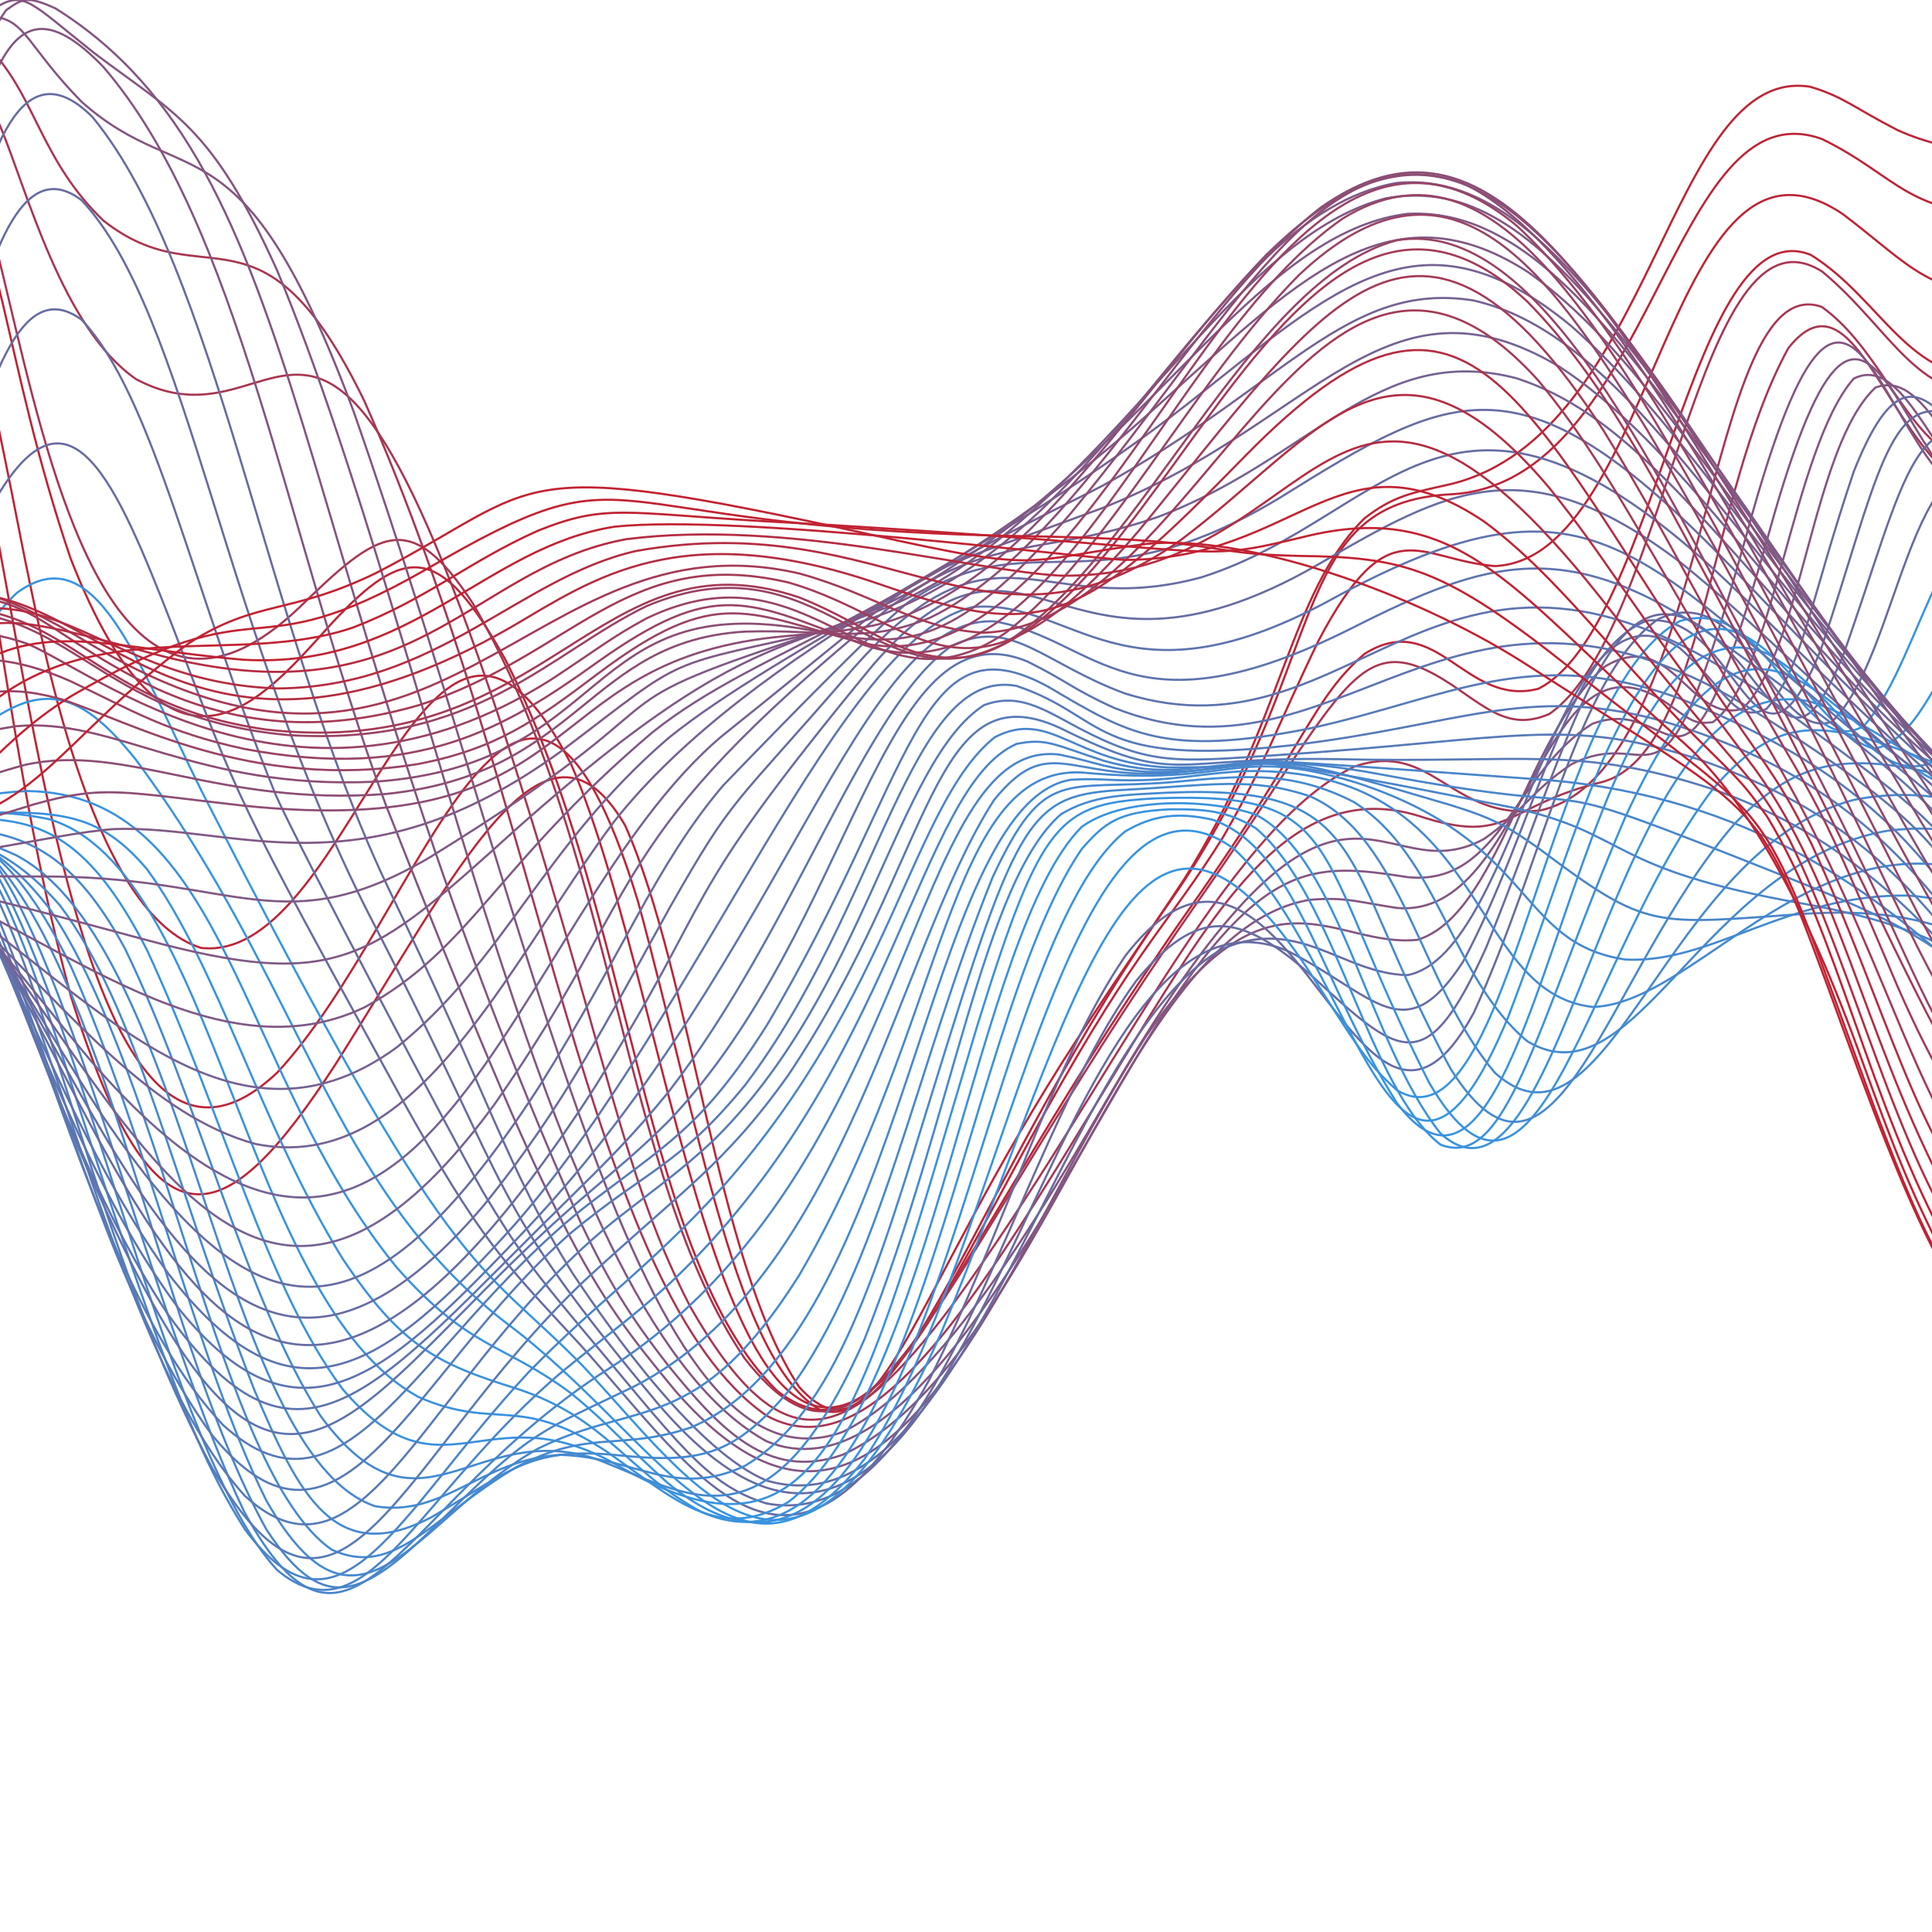 <?xml version="1.0" encoding="UTF-8"?>
<svg xmlns="http://www.w3.org/2000/svg" width="600" height="600" viewBox="0 0 600 600" fill="none">
  <g clip-path="url(#clip0_8266_1253)">
    <path d="M1429.9 117.442C1391.66 152.828 1382.5 119.797 1345.44 134.037C1334.83 138.926 1329.54 143.061 1316.13 152.513C1268.55 185.038 1268.38 139.343 1234.07 147.995C1210.23 157.109 1191.65 189.6 1179.02 211.817C1152.34 258.705 1143.4 274.5 1121.61 164.77C1097.92 40.654 1091.74 11.847 1064.22 143.872C1040.05 260.26 1041.57 236.816 1005.93 297.009C997.891 310.337 989.797 325.422 977.459 326.887C954.157 321.761 949.091 268.248 923.436 250.583C893.604 235.678 881.987 263.73 842.407 240.714C812.069 222.024 798.504 206.702 788.372 192.653C753.16 139.771 738.278 69.404 700.6 51.514C678.683 43.549 623.781 56.257 589.188 40.35C575.634 33.387 572.573 30.041 562.16 26.943C518.11 19.97 513.911 134.634 450.748 150.294C438.218 153.121 432.781 153.978 423.73 160.996C400.304 184.26 398.503 224.412 367.58 273.328C354.814 292.649 354.105 292.954 334.439 322.853C282.138 403.202 272.648 457.977 248.164 430.713C222.272 391.632 214.932 302.856 194.14 256.351C169.127 213.45 142.189 270.456 104.162 330.582C70.323 382.63 48.045 392.972 21.94 309.132C-1.993 221.032 -4.931 121.318 -21.738 127.627C-34.11 151.522 -34.324 182.829 -48.98 185.207C-63.378 182.965 -66.305 186.423 -80.827 215.996C-141.458 348.359 -159.019 530.371 -200.885 537.638C-227.328 534.393 -249.077 455.442 -258.015 427.187C-295.04 308.579 -305.058 272.089 -347.25 262.457C-432.062 246.459 -429.968 290.655 -469.526 228.073C-570.266 65.315 -586.217 188.057 -670.184 232.298C-689.119 241.254 -710.057 244.037 -730.962 247.011" stroke="#BC2537" stroke-width="0.662" stroke-linecap="round" stroke-linejoin="round"></path>
    <path d="M1429.89 119.527C1381.89 166.46 1378.73 103.991 1318.47 132.696C1308.32 137.687 1301.69 141.371 1291.45 143.084C1254.29 145.393 1246.17 88.117 1182.38 190.828C1164.85 219.027 1161.18 221.787 1153.06 219.692C1129.41 199.255 1122.99 83.273 1102.47 45.16C1083.22 29.411 1073.51 131.671 1049.15 220.334C1039.31 250.729 1036.38 251.416 1021.34 271.121C1007.34 290.554 1005.12 296.548 994.338 308.557C969.392 331.483 961.242 292.909 940.315 261.342C932.176 250.898 926.593 246.324 913.298 244.939C878.198 244.454 871.939 278.691 832.269 244.071C751.161 167.395 751.803 34.48 690.08 51.109C665.967 59.13 663.828 65.732 626.038 66.791C592.052 66.892 589.756 54.917 565.947 43.223C518.779 25.884 513.579 149.956 450.752 153.504C398.542 155.994 413.896 207.22 364.005 279.052C304.544 363.49 282.762 445.449 254.923 438.025C228.784 422.737 217.673 351.841 198.198 280.178C161.702 159.904 131.398 284.448 86.11 333.094C14.2 401.14 5.284 126.838 -18.165 106.098C-27.531 114.851 -26.698 130.702 -38.81 169.164C-42.953 177.951 -43.921 182.278 -52.319 179.27C-65.355 172.533 -70.105 172.589 -95.175 243.102C-146.339 391.688 -166.568 572.258 -214.377 529.256C-262.715 475.09 -280.445 313.48 -359.763 289.067C-371.887 285.913 -376.233 286.048 -389.55 282.826C-403.497 279.007 -405.625 277.362 -416.95 275.942C-444.136 273.937 -449.134 279.266 -472.436 238.224C-572.749 55.311 -585.289 185.838 -676.923 229.639C-693.865 237.019 -712.664 241.131 -730.946 244.961" stroke="#BC2537" stroke-width="0.662" stroke-linecap="round" stroke-linejoin="round"></path>
    <path d="M1429.89 125.058C1380.07 175.09 1371.11 116.124 1318.47 119.481C1305.94 120.777 1302.11 122.298 1291.45 122.23C1250.16 118.862 1250.95 70.599 1183.4 174.617C1178.05 182.616 1175.99 185.77 1169.91 191.628C1162.84 196.202 1161.42 195.132 1156.39 191.144C1133.4 158.484 1125.78 42.873 1105.79 28.262C1085.89 34.3 1070.42 172.431 1045.37 237.717C1035.74 257.365 1035.63 252.521 1016.94 274.94C992.404 305.279 982.632 320.127 960.568 287.726C947.645 266.963 944.685 259.742 933.562 249.479C887.318 214.825 874.429 299.116 825.516 235.701C782.322 175.27 764.66 102.752 737.744 63.591C702.149 18.719 687.728 81.831 626.321 90.325C599.878 92.928 593.405 82.439 572.298 66.487C518.263 30.041 514.492 173.569 464.263 175.8C440.296 173.862 431.448 157.369 409.564 198.805C396.551 225.719 392.825 237.481 379.946 259.787C362.487 287.715 353.931 292.774 324.64 345.239C307.979 375.578 301.45 388.624 289.304 409.083C225.982 509.856 210.211 312.219 177.306 237.21C132.424 149.944 110.349 299.691 62.472 294.385C29.68 284.257 14.539 206.533 7.773 173.862C-16.812 48.303 -16.497 64.064 -35.443 152.141C-46.272 192.642 -49.019 174.955 -62.46 168.792C-69.608 169.266 -71.488 173.434 -75.969 181.128C-129.699 295.23 -154.172 556.779 -211.021 525.741C-239.051 504.674 -266.631 426.32 -305.559 371.883C-339.983 326.064 -358.456 329.264 -386.802 313.728C-401.233 305.144 -405.049 300.919 -416.588 296.052C-440.442 288.74 -445.688 306.124 -471.005 256.148C-497.775 201.711 -532.818 123.267 -579.051 142.261C-617.866 162.303 -624.159 212.515 -730.978 245.693" stroke="#BC2537" stroke-width="0.662" stroke-linecap="round" stroke-linejoin="round"></path>
    <path d="M1429.89 131.185C1381.04 183.403 1365.59 137.246 1315.1 115.897C1303.34 111.459 1300.21 111.447 1288.08 107.38C1263.25 98.142 1255.21 85.739 1234.06 98.739C1210.48 116.179 1196.87 146.428 1180.04 165.445C1144.98 196.561 1142.51 57.157 1115.95 20.824C1092.76 12.882 1074.61 191.796 1044.98 244.013C1035.29 257.622 1034.29 254.828 1016.95 271.998C992.616 296.816 982.473 309.626 960.578 282.576C948.184 265.632 945.223 258.817 933.561 246.886C894.825 212.176 879.189 257.037 849.166 242.943C804.07 214.429 769.037 63.353 730.988 46.42C697.194 37.971 675.704 108.676 619.565 117.069C592.581 118.703 584.476 92.949 562.378 79.159C525.196 64.209 514.806 195.187 477.758 213.899C455.03 219.769 446.216 188.9 423.746 203.084C407.637 217.009 406.152 230.145 369.723 281.754C293.006 391.056 276.289 458.798 241.425 432.019C199.526 391.506 196.836 283.759 157.019 205.011C136.666 168.216 125.634 169.208 102.996 193.61C81.596 217.279 53.037 252.97 21.922 173.421C0.826 111.368 -0.705 63.139 -14.788 59.996C-31.426 85.198 -31.088 175.325 -48.942 178.063C-65.85 165.512 -69.407 126.938 -103.438 247.123C-151.832 424.211 -172.59 570.116 -228.302 501.563C-275.256 438.44 -307.868 355.106 -379.857 330.04C-397.025 324.024 -396.405 323.032 -409.171 318.278C-422.939 314.245 -424.323 317.343 -437.213 318.368C-466.346 316.047 -461.81 264.303 -524.917 168.453C-575.698 95.63 -598.483 149.808 -636.318 187.346C-652.956 202.78 -690.96 232.398 -730.946 250.728" stroke="#BC2537" stroke-width="0.662" stroke-linecap="round" stroke-linejoin="round"></path>
    <path d="M1429.9 132.449C1382.3 184.182 1366.89 143.884 1315.12 116.947C1303.97 111.607 1300.27 110.875 1288.09 105.985C1262.8 95.181 1254.69 84.186 1234.07 97.029C1197.33 124.416 1183.87 182.323 1163.17 161.447C1141.01 126.072 1134.73 33.106 1115.82 18.618C1093.72 23.733 1076.84 180.397 1048.37 239.114C1038.92 254.898 1037.4 252.904 1020.69 267.854C996.235 291.039 985.417 307.814 963.961 286.003C951.015 270.749 950.959 266.817 936.955 250.245C885.296 195.391 871.574 282.826 825.43 210.623C785.49 142.892 764.979 62.059 734.371 46.422C699.767 35.63 679.301 107.393 622.948 121.69C595.919 126.331 587.983 102.696 565.942 84.366C527.172 59.649 518.076 196.09 481.141 221.742C470.346 226.339 463.873 221.709 454.124 214.915C421.208 191.674 420.33 211.197 370.393 282.308C287.957 400.701 270.835 472.431 231.289 421.904C193.116 365.878 191.078 263.302 146.882 187.449C127.362 157.662 117.794 164.421 92.859 188.756C-6.632 283.175 4.772 -83.969 -28.684 110.537C-47.788 223.669 -48.913 161.65 -69.199 161.301C-82.088 168.995 -91.736 204.641 -96.272 219.219C-145.342 385.515 -166.247 558.638 -221.204 508.403C-246.769 481.05 -279.944 414.04 -322.417 367.523C-357.36 330.875 -370.238 334.875 -403.458 323.282C-434.55 313.616 -440.539 341.612 -460.847 300.209C-460.903 300.074 -505.02 180.667 -548.63 141.439C-584.068 113.545 -602.631 148.672 -632.642 181.658C-647.569 197.149 -692.823 233.358 -730.951 252.284" stroke="#A83651" stroke-width="0.662" stroke-linecap="round" stroke-linejoin="round"></path>
    <path d="M1429.89 139.084C1379.45 199.559 1363.96 162.112 1279.29 104.07C1269.19 97.321 1262.11 92.545 1250.94 91.463C1228.03 92.24 1214.07 115.707 1195.01 138.904C1164.8 172.318 1160.62 121.791 1136.81 42.749C1114.88 -19.596 1109.24 50.714 1082.11 153.426C1058.69 237.807 1051.13 245.4 1025.12 262.592C987.034 288.943 980.775 309.47 943.694 261.556C896.526 200.258 889.198 217.089 859.49 205.463C835.096 193.408 820.631 162.19 797.643 117.994C743.305 13.503 737.316 30.661 677.372 99.856C597.806 189.476 598.696 118.715 565.746 95.293C529.16 82.428 531.479 239.824 478.424 251.664C450.495 255.157 445.024 229.47 420.371 238.168C379.89 258.018 344.475 338.975 295.439 405.737C263.547 447.905 243.712 457.075 214.41 405.906C202.117 381.977 196.173 361.991 185.929 325.985C101.478 23.079 96.412 146.824 42.209 117.713C-3.619 86.044 -1.277 -53.101 -26.775 97.457C-37.919 165.311 -40.587 177.028 -48.85 180.948C-63.755 171.406 -69.496 124.675 -96.277 206.071C-144.007 362.543 -163.279 545.772 -221.141 500.911C-231.948 490.952 -239.411 479.923 -248.44 466.415C-313.743 366.486 -330.426 318.189 -376.456 331.517C-430.648 348.934 -410.07 346.095 -432.821 355.941C-460.074 362.093 -460.435 304.749 -489.422 242.257C-495.321 230.676 -495.107 230.586 -522.934 183.066C-547.261 142.148 -571.048 105.32 -606.147 137.619C-628.133 160.286 -629.911 172.656 -663.548 202.252C-693.424 228.828 -697.432 238.089 -730.978 262.863" stroke="#A83651" stroke-width="0.662" stroke-linecap="round" stroke-linejoin="round"></path>
    <path d="M1429.9 143.409C1377.85 210.058 1355.09 169.546 1279.04 113.972C1257.48 98.909 1244.77 95.09 1223.93 110.952C1196.31 134.791 1187.83 164.364 1169.81 133.439C1152.77 95.293 1147.6 50.443 1132.97 25.951C1109.71 8.365 1111.17 121.317 1060.41 226.304C1045.86 252.993 1047.83 247.495 998.397 279.513C962.543 300.873 952.006 274.747 910.726 223.837C871.113 177.049 863.784 201.226 823.551 138.047C778.736 65.81 763.438 26.988 727.595 53.586C699.857 76.986 644.742 160.669 612.806 152.388C586.092 139.376 576.209 81.864 555.394 108.102C530.471 153.413 529.131 233.446 497.994 242.752C466.823 250.165 469.221 262.828 440.627 253.398C403.636 241.986 381.054 277.023 356.908 315.766C309.313 393.276 273.943 459.294 238.043 439.635C182.591 401.106 169.105 250.469 113.145 124.539C81.13 58.6 63.783 93.513 32.082 68.491C13.317 50.443 11.155 31.269 -1.7 16.736C-22.976 9.278 -25.926 145.888 -45.378 183.155C-49.78 185.296 -47.99 185.42 -52.301 182.66C-69.784 159.035 -76.943 129.226 -107.405 239.023C-148.967 395.957 -163.781 495.931 -204.284 502.082C-242.367 500.933 -283.794 388.893 -322.462 342.399C-342.882 320.138 -355.862 321.061 -376.485 335.504C-434.572 378.608 -439.345 407.212 -460.891 337.352C-473.623 292.097 -476.145 276.46 -487.908 249.196C-493.492 237.896 -537.474 164.319 -548.607 148.524C-598.15 82.9 -616.634 148.84 -657.768 192.641C-706.275 242.459 -698.868 240.668 -730.962 270.714" stroke="#A83651" stroke-width="0.662" stroke-linecap="round" stroke-linejoin="round"></path>
    <path d="M1429.9 148.164C1380.56 215.613 1356.27 185.207 1282.36 130.251C1242.44 101.647 1232.75 116.654 1200.31 144.706C1186.52 154.665 1181.22 148.57 1173.29 133.575C1153.27 86.326 1148.86 28.757 1132.68 30.571C1110.1 56.066 1103.81 202.691 1044.99 251.011C1035.13 257.68 1032.27 257.353 1017.58 265.228C974.138 289.777 962.318 306.214 904.209 219.32C874.839 175.833 868.4 175.856 840.696 139.005C803.119 87.61 792.166 66.126 771.498 53.283C741.464 38.389 724.747 69.54 680.45 115.054C667.47 128.122 641.782 153.155 626.325 158.473C583.807 166.021 578.989 37.004 544.261 159.295C515.105 265.837 516.23 222.959 487.885 237.424C474.995 246.155 473.667 251.54 460.868 260.553C427.772 278.499 417.212 219.117 349.726 331.415C330.172 364.289 295.511 428.325 261.672 444.717C198.452 467.688 166.808 290.52 109.926 128.088C75.13 34.075 57.749 60.403 25.362 31.641C8.656 14.562 8.116 6.473 -1.7 5.189C-23.145 19.71 -26.016 155.239 -46.403 185.545C-51.446 186.626 -51.401 188.215 -61.78 173.434C-71.619 160.805 -77.18 157.921 -89.461 182.424C-131.248 280.832 -151.184 502.815 -211.005 494.568C-253.883 481.725 -292.811 357.992 -329.182 329.162C-356.976 311.61 -370.001 341.881 -416.763 393.614C-463.053 441.382 -457.019 299.826 -498.006 234.562C-545.59 163.227 -557.534 127.458 -585.79 117.78C-617.31 111.494 -627.846 153.775 -670.218 201.565C-695.761 230.518 -701.457 243.801 -730.962 278.511" stroke="#835580" stroke-width="0.662" stroke-linecap="round" stroke-linejoin="round"></path>
    <path d="M1429.9 153.581C1384.45 219.588 1360.74 201.225 1286.72 148.996C1276.07 141.628 1268.9 136.784 1257.69 133.494C1211.16 123.828 1201.43 192.685 1176.46 134.688C1159.08 86.47 1153.27 42.905 1139.63 39.841C1126.26 50.566 1123.51 85.862 1105.77 159.766C1098.77 185.757 1093.99 213.189 1048.76 249.42C1038.32 256.608 1036.58 255.966 1020.95 262.568C987.838 277.461 954.72 310.47 905.886 233.457C778.939 22.334 775.787 34.76 701.388 105.881C687.216 119.243 651.001 150.742 633.564 159.676C589.357 175.978 584.663 43.682 551.004 159.721C521.217 266.928 523.063 214.305 494.594 224.748C470.436 239.45 466.069 275.242 437.239 272.414C406.991 267.727 391.298 266.398 355.028 324.902C322.033 379.699 280.686 465.467 238.043 447.588C169.082 409.723 135.479 202.858 86.117 84.116C65.708 38.77 54.203 35.391 29.178 16.419C9.32 0.647 7.53 -3.071 -1.295 2.359C-23.078 33.611 -25.96 163.191 -46.403 191.885C-52.628 193.102 -53.562 191.536 -61.78 180.158C-72.362 166.616 -78.001 165.095 -89.461 185.396C-122.298 255.526 -143.507 420.741 -183.999 472.891C-240.409 534.695 -282.983 361.651 -325.805 331.729C-356.447 316.036 -372.252 368.152 -413.589 418.431C-460.767 470.604 -456.253 307.89 -496.531 240.419C-555.632 152.274 -562.442 130.655 -585.778 116.043C-619.584 99.584 -632.844 147.182 -670.173 196.437C-700.781 236.014 -695.423 232.995 -730.962 285.032" stroke="#835580" stroke-width="0.662" stroke-linecap="round" stroke-linejoin="round"></path>
    <path d="M1429.89 159.892C1386.1 226.721 1362.1 211.648 1286.71 164.68C1234.68 132.955 1226.89 165.852 1203.67 169.029C1173.98 164.658 1167.53 55.615 1146.33 51.863C1124.45 71.128 1118.95 201.035 1088.88 227.916C1077.65 235.16 1078.01 231.678 1061.86 242.449C1036.93 259.742 1037.57 254.514 1007.17 267.234C990.118 274.59 987.169 276.111 977.555 279.04C944.043 287.467 913.277 262.727 895.637 234.157C871.243 191.414 830.143 89.66 781.636 77.989C759.11 74.767 741.999 89.773 723.785 103.822C708.566 115.583 650.051 157.143 633.075 161.627C604.842 164.601 595.195 107.754 575.675 117.589C556.684 139.354 550.627 210.848 531.884 224.299C526.605 224.84 525.738 224.311 518.286 218.801C477.805 189.995 475.373 285.552 433.868 281.981C421.362 280.077 417.939 278.533 406.851 279.435C348.809 288.977 322.726 423.74 261.679 451.792C238.399 460.027 223.483 443.613 207.656 424.224C194.879 407.798 189.273 398.301 180.548 380.152C87.294 170.966 97.561 52.979 17.274 2.631C8.325 -1.481 6.884 -0.365 1.886 3.172C-23.105 37.803 -24.794 180.858 -46.61 201.046C-56.325 200.359 -55.605 193.194 -69.001 180.745C-118.037 154.079 -135.643 493.07 -217.775 475.146C-281.975 453.065 -300.695 283.761 -356.621 359.659C-378.831 392.499 -397 432.741 -416.982 450.913C-459.714 479.923 -458.791 289.54 -501.388 235.779C-531.389 199.976 -532.942 191.515 -561.378 146.61C-615.367 64.481 -628.549 125.948 -674.591 195.537C-698.085 230.439 -693.784 223.882 -730.989 288.83" stroke="#835580" stroke-width="0.662" stroke-linecap="round" stroke-linejoin="round"></path>
    <path d="M1429.9 167.283C1390.08 230.09 1369.5 223.691 1289.43 180.824C1233.75 151.747 1230.08 185.601 1207.06 179.247C1178.94 162.382 1173.33 63.806 1153 65.011C1130.84 88.365 1124.61 222.463 1095.64 242.798C1085.63 246.471 1081.87 242.302 1068.62 244.42C1058.05 247.203 1055.19 250.053 1040.58 255.371C1028.93 259.235 1024.85 259.877 1010.85 264.327C979.822 274.624 969.747 280.483 950.441 278.601C935.312 276.145 907.135 264.44 892.962 249.208C864.425 213.045 836.327 112.024 781.64 105.309C761.704 104.475 746.416 114.277 724.904 125.61C697.335 139.895 689.894 140.155 663.879 150.699C647.916 157.448 645.462 159.171 636.445 160.366C608.696 160.106 601.357 113.319 582.433 120.36C562.756 138.859 559.705 201.723 541.243 220.064C524.752 225.268 519.067 193.972 498.016 207.265C473.509 229.437 465.201 284.065 440.244 291.861C414.004 294.587 394.675 265.657 356.108 321.49C309.413 393.66 275.698 507.727 209.697 431.896C182.872 399.518 173.37 385.954 119.685 249.614C88.266 164.331 74.555 70.103 32.093 20.781C-0.958 -13.535 -7.071 28.892 -23.405 124.292C-34.594 188.26 -37.848 199.74 -46.504 208.212C-63.897 208.843 -70.797 161.481 -96.25 213.439C-136.798 307.96 -150.307 460.185 -214.382 463.047C-284.008 458.968 -296.526 291.456 -353.994 381.662C-399.81 458.473 -418.554 518.497 -444.006 443.511C-469.762 354.173 -470.798 272.698 -501.361 237.988C-551.782 185.083 -557.332 149.708 -589.145 113.984C-624.706 78.372 -638.507 122.613 -673.742 184.508C-696.977 224.254 -693.566 214.476 -730.951 288.538" stroke="#835580" stroke-width="0.662" stroke-linecap="round" stroke-linejoin="round"></path>
    <path d="M1429.9 175.946C1389.27 240.871 1369.47 228.175 1288.88 193.397C1212.19 161.785 1221.27 245.288 1180.04 112.88C1170.78 84.94 1167.68 78.113 1159.75 80.107C1139.83 104.216 1133.78 210.104 1109.15 244.082C1091.64 261.082 1082.51 243.992 1055.05 251.326C1018.73 262.31 1028.61 258.187 980.397 271.03C957.196 277.069 944.532 281.372 893.053 260.181C861.657 244.262 850.782 184.632 808.647 151.781C770.789 125.621 750.244 151.668 691.775 154.316C646.915 156.062 647.556 161.402 633.046 156.614C605.297 142.869 596.089 95.113 575.68 146.508C561.799 187.753 560.043 206.792 548.662 220.108C538.362 224.806 536.809 214.746 521.645 201.238C482.459 174.594 471.731 296.311 437.048 302.834C416.875 302.361 403.659 284.504 379.85 294.576C328.619 322.887 300.802 478.289 238.043 459.79C216.7 450.958 190.471 414.479 177.761 395.338C156.981 361.845 152.579 342.062 119.877 274.275C82.436 194.997 67.464 83.352 28.716 36.339C-14.725 -7.102 -15.277 160.016 -41.978 214.453C-56.41 229.47 -61.521 190.49 -82.696 204.021C-115.105 235.047 -135.12 366.655 -173.856 420.033C-197.068 448.446 -227.497 456.332 -254.896 434.363C-290.469 402.053 -305.475 345.408 -339.37 386.528C-361.581 417.295 -377.487 461.852 -400.069 488.823C-448.407 538.201 -452.505 364.729 -484.666 267.47C-501.147 228.254 -509.387 243.147 -542.067 194.614C-568.375 153.617 -581.883 120.754 -602.653 100.904C-627.745 80.952 -641.895 109.466 -658.747 141.585C-710.665 242.64 -696.875 208.921 -730.962 283.017" stroke="#676BA2" stroke-width="0.662" stroke-linecap="round" stroke-linejoin="round"></path>
    <path d="M1429.89 185.894C1387.33 253.253 1368.33 230.417 1288.5 204.145C1259.81 195.459 1250.25 199.695 1234.06 200.528C1195.26 199.165 1193.42 105.129 1169.96 94.697C1155.57 101.603 1150.02 152.164 1133.17 211.547C1125.17 235.081 1122.4 241.007 1105.76 249.039C1077.5 261.601 1080.34 248.116 1051.74 253.512C930.523 280.708 936.703 271.864 906.545 265.916C892.834 263.73 889.975 265.161 879.539 262.468C843.73 248.837 833.678 181.557 768.026 176.634C757.264 176.149 753.583 176.532 738.408 176.757C700.99 176.881 701.158 170.122 651.424 159.363C626.231 153.122 624.531 141.777 606.733 129.294C586.684 120.146 582.497 151.094 565.543 201.565C545.078 252.667 540.125 189.488 511.52 192.744C486.54 202.106 476.612 257.151 454.334 298.711C436.232 326.56 427.317 309.244 400.097 295.421C320.531 261.094 304.478 552.971 204.278 435.884C150.818 371.691 160.837 373.877 116.686 288.053C69.159 196.957 58.734 97.772 25.334 62.183C-11.859 33.782 -16.756 188.192 -42.197 224.007C-56.449 233.402 -62.269 203.841 -82.712 216.368C-103.988 235.081 -114.727 278.139 -143.073 348.044C-158.135 383.34 -168.514 402.605 -197.512 417.667C-244.623 440.391 -256.196 431.536 -280.005 409.376C-289.371 400.633 -297.307 392.387 -308.913 389.807C-342.347 388.466 -360.212 465.514 -393.342 504.877C-438.911 551.078 -448.029 413.837 -477.118 290.994C-485.471 260.857 -488.578 251.157 -507.107 237.222C-554.736 202.861 -558.259 171.046 -595.734 110.469C-633.761 53.497 -646.932 96.871 -713.71 233.729C-718.786 244.454 -720.621 248.228 -730.989 271.943" stroke="#676BA2" stroke-width="0.662" stroke-linecap="round" stroke-linejoin="round"></path>
    <path d="M1429.9 197.07C1377.04 277.936 1350.88 217.292 1267.83 209.857C1252.7 208.798 1250.85 209.631 1240.82 208.403C1202.48 200.281 1199.45 112.88 1176.72 110.007C1161.9 121.036 1156.8 171.462 1139.92 218.452C1130 239.88 1127.57 235.61 1112.51 243.418C1099.07 251.754 1097.05 256.283 1085.5 257.838C1073.31 257.647 1072.56 254.402 1057.7 254.312C1035.6 255.765 1032.47 261.342 996.258 261.984C959.841 262.547 959.188 266.547 937.146 268.113C912.133 268.789 915.173 261.894 882.932 268.09C843.836 273.892 831.948 223.59 771.092 211.704C729.452 204.607 722.292 209.541 682.251 182.233C645.845 157.155 649.897 164.027 626.325 143.388C595.019 116.721 591.934 148.773 572.302 203.762C562.17 227.736 557.386 227.465 545.296 212.222C503.34 156.591 492.455 217.968 461.565 294.216C442.698 336.17 434.773 328.137 406.867 302.609C384.78 283.13 371.834 281.463 352.843 304.648C312.892 359.749 292.01 476.858 238.054 466.911C219.311 461.233 210.598 448.119 179.404 411.066C166.087 395.113 160.774 388.207 150.001 370.148C141.535 355.288 92.634 262.739 85.711 247.057C59.594 183.1 47.932 123.334 25.35 99.293C-0.722 80.242 -9.468 149.178 -31.375 212.403C-51.638 260.486 -56.658 207.378 -86.073 231.082C-108.475 253.749 -120.926 297.145 -146.659 344.845C-171.38 387.317 -176.074 374.575 -230.221 409.646C-240.15 415.786 -246.702 419.56 -258.308 419.594C-282.083 417.082 -294.286 397.625 -315.674 408.17C-349.356 430.657 -367.998 514.047 -400.081 525.595C-445.019 530.991 -456.108 340.879 -484.487 264.665C-493.099 246.978 -496.791 245.22 -514.194 235.723C-576.278 200.382 -592.105 82.327 -629.659 77.922C-645.87 80.085 -660.673 96.015 -730.951 255.585" stroke="#676BA2" stroke-width="0.662" stroke-linecap="round" stroke-linejoin="round"></path>
    <path d="M1429.9 209.27C1391.4 265.059 1375.06 249.659 1315.29 227.183C1287.46 217.112 1278.18 219.308 1254.52 215.579C1224.52 209.484 1219.74 184.17 1200.31 140.853C1173.12 87.779 1169.01 183.269 1146.28 224.919C1135.23 238.551 1134.21 229.358 1119.28 236.376C1105.88 245.445 1105.25 252.34 1092.26 260.35C1073.69 267.414 1076.39 250.436 1036.32 258.041C1006.59 263.752 1003.24 260.012 977.864 257.703C953.087 256.294 946.333 263.55 919.046 263.966C881.829 264.124 883.878 276.866 862.647 276.1C845.232 273.441 830.317 261.161 801.892 250.188C750.188 231.476 729.554 250.177 686.698 206.995C670.116 189.623 641.928 156.478 623.387 145.269C592.914 132.64 589.976 203.637 568.925 224.13C550.621 230.495 542.606 179.427 514.902 192.315C489.776 210.183 479.566 266.636 457.716 314.483C421.242 382.101 400.045 231.599 349.467 296.874C326.84 330.063 311.947 382.044 288.768 428.156C245.878 507.096 217.465 459.092 180.654 418.14C155.934 391.305 149.866 386.325 123.93 339.763C72.507 246.065 75.017 250.56 53.392 194.039C36.112 149.798 21.512 115.155 -1.768 155.679C-15.716 184.012 -17.809 197.881 -31.386 225.493C-41.033 241.378 -44.129 241.784 -59.067 236.613C-108.576 221.787 -121.758 330.48 -173.856 351.063C-200.412 359.952 -201.335 356.324 -229.793 385.863C-255.876 412.766 -263.666 413.668 -285.28 413.668C-312.657 414.017 -322.766 427.266 -339.697 456.039C-364.879 500.809 -376.024 529.706 -396.703 531.881C-427.03 527.949 -443.229 440.233 -451.12 403.348C-477 277.057 -478.317 252.779 -508.126 241.57C-532.689 232.85 -543.451 226.935 -562.228 194.388C-588.671 145.111 -601.403 98.425 -622.927 76.412C-649.787 55.446 -668.361 97.873 -730.962 234.934" stroke="#676BA2" stroke-width="0.662" stroke-linecap="round" stroke-linejoin="round"></path>
    <path d="M1429.9 222.148C1374.89 297.021 1362.44 242.337 1294.84 225.945C1245.85 215.783 1246.27 227.139 1211.89 158.856C1200.55 137.936 1194.47 129.824 1183.42 150.587C1170.88 181.399 1168.41 203.526 1156.4 224.063C1145.48 236.287 1144.01 226.925 1129.39 228.446C1105.46 236.884 1103.57 277.148 1075.37 264.452C1050.14 251.778 1047.15 258.278 1021.35 260.993C984.731 263.179 986.971 242.72 934.603 256.464C904.4 263.967 907.417 257.467 879.544 277.25C846.257 299.534 845.086 271.087 758.53 259.405C735.396 256.329 727.933 255.428 717.7 253.051C676.307 241.334 665.467 188.779 633.069 163.644C603.699 146.047 598.385 202.985 578.854 225.438C558.861 236.997 550.024 184.193 521.645 192.902C479.949 215.321 469.085 359.818 433.862 338.581C424.62 330.492 420.725 323.722 406.845 302.08C352.461 218.937 335.272 310.619 292.472 413.488C248.085 514.239 216.891 462.416 181.037 424.236C147.063 389.616 141.986 401.231 62.477 245.412C42.383 204.889 29.437 166.078 5.065 184.261C-20.905 209.474 -23.472 247.868 -54.665 243.993C-97.082 237.673 -106.144 275.537 -143.406 309.008C-180.352 338.525 -182.693 295.253 -229.354 359.48C-250.743 389.21 -258.454 400.735 -285.291 413.804C-336.106 438.431 -340.991 487.257 -372.995 523.646C-417.382 565.263 -442.43 430.635 -456.175 366.498C-481.357 248.972 -484.666 248.387 -514.881 242.754C-542.078 237.436 -552.344 226.688 -569.095 194.175C-595.966 138.105 -607.685 90.506 -629.681 70.149C-660.672 49.093 -684.515 114.322 -730.962 211.513" stroke="#3794E0" stroke-width="0.662" stroke-linecap="round" stroke-linejoin="round"></path>
    <path d="M1429.9 235.328C1359.98 326.436 1363.42 251.179 1294.84 230.101C1282.47 226.721 1278.48 226.586 1267.83 222.755C1238.26 210.34 1232.37 184.553 1213.8 158.382C1186.32 127.739 1183.78 218.148 1158.76 229.031C1144.14 229.425 1143.19 219.962 1129.44 226.225C1105.1 244.262 1102.95 286.532 1075.37 269.486C1036.84 243.361 1034.83 274.691 990.968 254.886C968.003 244.048 961.023 240.511 936.854 248.442C901.034 260.722 901.698 261.364 879.544 283.355C851.007 310.235 858.505 295.105 727.179 262.366C700.735 255.956 701.321 256.947 691.144 253.038C665.332 240.229 659.309 206.724 636.457 188.642C608.404 172.633 603.609 228.693 582.051 232.523C557.657 226.383 536.696 149.978 497.926 235.689C485.375 265.949 481.964 280.088 468.32 315.981C433.783 398.977 421.029 298.665 383.227 263.617C331.061 225.617 312.273 388.781 268.426 453.177C229.139 503.727 205.476 446.744 157.003 410.704C102.271 368.469 94.076 305.887 42.214 235.959C23.775 212.909 11.459 210.6 -11.809 230.777C-52.819 267.977 -49.498 233.976 -92.94 257.601C-116.658 271.683 -129.357 286.137 -150.284 290.52C-176.378 293.674 -184.674 276.933 -207.673 301.177C-228.892 326.548 -243.774 362.351 -268.518 392.51C-279.719 405.297 -283.535 407.989 -298.147 422.162C-353.937 478.424 -382.44 624.159 -437.285 430.713C-449.994 382.878 -454.272 357.991 -466.599 307.272C-483.214 244.656 -488.832 247.326 -521.657 245.659C-535.56 244.544 -540.603 241.975 -548.675 235.7C-586.195 200.483 -603.328 94.516 -636.458 66.914C-668.214 47.492 -691.404 105.748 -730.962 187.009" stroke="#3794E0" stroke-width="0.662" stroke-linecap="round" stroke-linejoin="round"></path>
    <path d="M1429.9 248.373C1392.92 294.124 1375.07 313.704 1348.86 286.531C1336.33 271.908 1334.81 266.77 1321.85 252.35C1300.03 230.607 1287.73 234.944 1264.49 219.623C1234.58 197.294 1228.31 163.496 1210.43 163.969C1199.37 169.489 1196.76 181.341 1183.41 213.01C1172.8 235.023 1168.1 234.64 1156.39 227.61C1127.38 209.619 1123.34 240.769 1099.68 273.924C1079.05 296.501 1075.89 261.149 1044.98 260.293C1023.82 261.374 1016.42 268.787 989.932 253.218C977.121 245.376 971.369 241.174 960.618 238.369C941.706 235.429 919.552 247.731 906.55 259.222C894.933 270.849 892.4 276.38 879.533 293.076C858.223 318.886 849.42 314.177 813.847 301.898C709.043 265.407 723.025 265.903 689.433 257.983C673.786 254.096 669.53 251.347 660.12 242.301C634.87 215.792 632.933 210.182 606.063 233.367C583.368 250.086 574.351 217.167 548.685 202.927C488.189 178.818 478.305 401.95 433.783 342.5C409.276 303.52 402.488 263.593 376.473 254.547C366.116 252.271 358.428 252.947 349.456 258.197C301.084 297.076 288.644 528.072 207.255 460.454C193.972 448.523 189.908 443.003 177.469 432.807C156.283 416.967 146.072 419.435 123.243 393.67C73.396 332.676 70.751 246.413 8.409 245.669C-2.781 246.165 -6.26 247.585 -20.905 250.536C-55.183 256.473 -43.69 244.385 -107.653 261.205C-131.338 267.221 -141.627 267.694 -163.747 261.735C-202.562 251.1 -205.534 262.309 -252.893 350.408C-263.79 370.282 -269.249 379.711 -282.589 398.379C-351.404 492.269 -348.365 506.813 -369.697 517.808C-427.244 535.045 -454.216 295.307 -484.419 255.628C-492.963 247.923 -499.47 247.675 -511.504 248.204C-550.78 250.886 -559.808 251.776 -595.459 159.519C-609.024 124.144 -625.584 70.057 -653.31 62.306C-680.901 59.331 -699.149 99.46 -730.962 163.079" stroke="#3992DE" stroke-width="0.662" stroke-linecap="round" stroke-linejoin="round"></path>
    <path d="M1429.9 259.11C1398.84 298.112 1388.78 312.262 1372.48 318.267C1348.36 323.269 1338.25 293.786 1318.47 262.343C1298.64 233.468 1290.7 240.217 1264.42 217.245C1233.99 188.405 1225.84 160.116 1207.05 187.549C1193.33 212.288 1191.85 224.895 1180.04 233.716C1169.4 236.905 1167.89 230.077 1153.03 223.149C1126.77 215.387 1119.14 257.577 1099 284.627C1079.29 303.903 1074.35 265.723 1044.99 262.692C1024.14 262.501 1015.78 270.871 990.968 254.13C970.423 239.327 959.909 227.452 936.944 235.879C908.498 248.801 901.653 273.046 879.938 307.902C859.067 338.376 850.76 332.935 804.74 315.135C704.63 275.93 743.862 276.876 639.823 248.689C626.911 245.883 625.774 247.483 612.817 246.357C571.345 239.541 548.426 158.404 504.568 254.175C476.493 319.979 468.05 363.522 447.37 355.489C424.924 338.129 414.623 277.879 389.993 257.206C381.032 251.708 374.075 251.235 362.964 251.359C347.238 252.159 343.152 255.459 335.947 263.661C297.38 319.912 283.432 498.397 217.747 469.512C194.276 456.713 188.692 440.581 160.392 431.23C135.378 423.513 124.414 417.824 106.357 390.83C80.612 349.023 68.083 300.76 45.614 269.891C28.503 249.838 15.501 252.08 -21.603 252.722C-119.248 254.434 -179.215 235.53 -204.262 249.286C-236.232 272.268 -240.589 329.904 -341.903 483.312C-362.301 512.266 -375.359 515.848 -396.714 485.363C-423.236 443.217 -438.546 381.604 -453.664 326.874C-473.679 256.44 -477.743 246.131 -512.19 249.601C-540.333 253.082 -550.318 256.214 -568.926 230.708C-607.032 171.303 -630.289 32.789 -683.693 69.302C-702.02 84.511 -715.72 112.067 -730.962 140.694" stroke="#3992DE" stroke-width="0.662" stroke-linecap="round" stroke-linejoin="round"></path>
    <path d="M1429.9 267.584C1385.56 328.409 1367.52 361.474 1338.72 319.982C1326.8 300.357 1324.12 290.679 1311.72 266.92C1294.66 237.031 1291.41 244.163 1256.66 208.63C1222.77 173.931 1222.92 186.999 1197.96 226.779C1176.11 255.958 1168.92 215.93 1142.89 226.227C1115.73 243.43 1108.11 305.573 1085.52 298.329C1064.8 284.235 1067.53 263.191 1029.57 266.266C1000.7 268.474 995.886 258.774 971.38 240.343C907.214 196.384 900.369 336.002 859.089 350.704C847.236 352.507 836.17 346.93 820.23 340.047C691.177 283.638 748.634 284.618 619.571 246.292C593.161 237.606 582.478 224.402 562.215 217.902C499.941 204.112 486.488 387.431 447.359 351.989C424.687 323.429 416.188 266.616 389.981 253.006C377.305 248.41 349.523 246.945 335.958 256.769C303.008 289.654 289.702 432.438 244.797 466.473C223.42 479.271 209.664 465.785 188.433 450.813C161.145 432.765 154.031 444.414 130.019 433.869C75.613 404.161 67.137 269.725 15.207 254.403C-7.307 249.548 -24.395 255.068 -45.356 251.26C-71.462 244.546 -86.715 226.847 -130.021 227.759C-141.774 228.311 -149.485 229.528 -164.637 231.545C-187.973 234.519 -184.63 233.19 -197.485 234.632C-238.484 242.011 -239.587 301.957 -324.736 448.684C-333.089 462.71 -341.127 476.511 -352.812 486.627C-400.61 518.611 -442.824 331.699 -463.83 277.904C-471.057 262.075 -475.29 253.018 -491.23 249.728C-528.525 245.199 -546.919 268.61 -575.647 228.064C-611.445 171.565 -639.982 42.908 -690.437 69.372C-705.24 79.286 -714.032 93.56 -730.951 121.173" stroke="#3992DE" stroke-width="0.662" stroke-linecap="round" stroke-linejoin="round"></path>
    <path d="M1429.9 275.412C1370 363.083 1357.83 397.286 1315.09 291.961C1305.8 269.475 1300.84 257.42 1286.43 240.668C1215.23 164.848 1229.2 218.587 1196.92 240.961C1177.78 248.024 1166.97 218.485 1142.91 232.478C1115.58 254.547 1107.86 316.397 1085.52 307.339C1066.5 292.547 1065.02 267.717 1031.49 269.137C1003.44 270.86 999.151 265.734 975.129 246.56C906.392 194.117 906.483 346.872 866.013 373.11C852.065 378.551 846.662 371.702 802.905 351.04C704.495 304.286 734.304 286.182 587.894 232.049C562.7 223.228 549.934 224.062 531.788 245.253C491.949 297.831 477.663 394.29 443.813 336.214C406.586 262.67 418.406 245.873 359.61 247.912C328.9 249.455 323.553 254.018 303.515 318.481C266.569 441.911 256.246 493.035 190.786 454.495C150.733 432.098 137.258 467.541 106.38 431.377C82.357 399.01 69.895 347.536 45.794 295.353C17.831 239.958 -4.087 259.628 -35.528 251.494C-68.647 239.384 -84.79 191.436 -148.043 210.599C-166.269 216.503 -170.4 218.654 -183.368 222C-226.652 231.126 -218.964 208.999 -279.932 346.781C-362.29 530.787 -374.448 507.625 -447.799 302.957C-470.809 241.918 -473.86 248.779 -534.457 249.083C-575.185 248.058 -585.666 220.581 -621.565 146.564C-672.74 43.03 -694.725 58.318 -730.962 105.702" stroke="#3992DE" stroke-width="0.662" stroke-linecap="round" stroke-linejoin="round"></path>
    <path d="M1429.9 282.815C1370.44 374.373 1356.47 421.002 1314.06 307.859C1302.5 276.686 1296.95 261.015 1281.65 241.739C1220.07 173.378 1228.46 251.022 1192.89 245.975C1179.39 241.964 1177.26 238.078 1163.26 234.213C1114.03 225.865 1112.36 347.064 1078.76 309.943C1056.82 281.215 1057.95 272.923 1022.4 273.058C980.262 272.225 968.577 229.2 940.322 241.942C900.212 268.89 897.42 401.501 855.251 393.818C839.66 388.646 850.366 389.863 793.123 364.042C724.556 332.351 671.658 253.985 592.565 238.449C568.542 234.45 555.327 238.517 538.542 255.99C498.838 302.023 482.909 383.228 450.567 332.058C415.254 266.941 426.387 243.564 363.032 246.155C349.107 246.876 339.335 246.91 329.44 252.904C305.294 274.151 296.232 345.96 268.517 415.809C238.449 484.114 214.144 464.049 184.707 452.952C146.658 440.808 130.335 481.41 99.625 439.839C76.627 404.013 61.689 341.848 38.927 294.824C10.412 241.886 -13.25 268.124 -42.181 245.13C-74.557 215.219 -93.649 163.666 -150.846 191.313C-166.224 199.244 -172.899 203.908 -186.183 209.935C-200.75 215.591 -201.132 213.034 -214.382 216.38C-241.388 226.271 -258.037 274.388 -277.771 320.848C-337.31 460.906 -355.063 475.563 -389.96 414.896C-415.638 367.624 -428.324 324.904 -446.685 283.333C-463.762 248.262 -467.42 251.653 -519.946 244.803C-584.259 235.971 -587.669 213.394 -636.222 132.009C-648.627 111.787 -667.73 80.873 -690.447 74.249C-706.275 71.759 -714.965 79.871 -730.962 94.911" stroke="#4489D0" stroke-width="0.662" stroke-linecap="round" stroke-linejoin="round"></path>
    <path d="M1429.9 289.788C1370 385.424 1354.88 442.43 1314.43 326.909C1295.35 270.805 1288.43 244.059 1257.69 227.228C1230.62 215.512 1227.17 246.301 1203.67 249.861C1183.39 249.388 1170.98 231.419 1149.65 236.77C1120.79 249.185 1113.54 308.715 1092.36 324.723C1073.07 329.759 1069.25 287.343 1038.24 278.432C1017.31 274.41 1010.35 281.361 983.189 261.555C956.307 241.412 944.915 233.808 926.802 262.693C902.058 310.111 894.021 384.827 869.424 405.218C853.686 413.228 847.54 399.923 815.007 386.967C767.355 369.032 769.854 375.78 693.531 305.402C656.168 271.199 620.528 239.463 575.68 248.419C517.255 263.685 499.3 364.762 464.234 333.15C441.168 305.774 435.494 259.877 406.867 247.315C388.788 241.209 376.349 243.834 349.669 245.265C319.984 246.853 316.63 251.326 289.703 338.682C272.299 395.124 259.713 438.385 231.289 455.261C209.158 465.525 197.54 452.546 173.968 451.814C149.495 453.245 137.585 471.394 116.489 467.767C68.297 451.33 58.976 294.046 5.054 265.622C-23.382 252.633 -28.616 261.263 -54.238 224.637C-92.624 168.24 -111.266 139.106 -165.087 179.641C-212.142 215.827 -200.761 198.286 -224.513 208.842C-276.634 240.128 -314.683 457.199 -366.32 415.459C-398.189 382.664 -427.57 280.223 -454.272 257.297C-470.28 247.056 -482.786 251.056 -514.881 241.209C-572.585 222.192 -597.159 189.679 -627.599 149.065C-683.828 74.373 -698.789 69.337 -730.962 88.782" stroke="#4489D0" stroke-width="0.662" stroke-linecap="round" stroke-linejoin="round"></path>
    <path d="M1429.9 296.052C1364.81 401.603 1353.19 466.404 1310.68 333.726C1293.72 279.57 1284.14 241.548 1254.32 234.428C1231.21 232.513 1228.29 255.991 1200.09 249.445C1174.99 241.83 1161.76 228.187 1142.89 238.405C1116.6 258.345 1108.78 319.125 1088.87 331.889C1070.09 334.931 1065.94 295.658 1034.86 283.705C1013.27 277.114 1009.88 282.804 979.373 260.903C951.68 241.052 940.479 240.68 923.436 275.47C900.359 329.613 893.199 395.294 869.424 413.939C852.977 421.633 846.786 406.098 815.401 396.51C777.723 386.191 767.074 393.255 706.961 333.309C646.543 272.416 622.599 253.174 585.811 258.052C528.523 268.518 507.923 343.437 474.388 323.417C450.759 303.815 446.943 265.713 420.364 249.028C400.89 239.081 385.602 240.917 364.011 242.9C329.992 245.66 324.487 237.808 308.333 272.293C284.22 331.889 273.357 393.852 244.809 432.066C227.338 452.795 216.587 454.519 190.786 451.826C163.859 449.359 157.926 457.301 134.061 471.136C104.23 486.762 93.04 464.985 78.946 431.57C53.629 366.419 42.529 313.008 18.585 281.136C-3.22 256.25 -16.762 263.708 -35.641 245.975C-54.778 224.221 -66.969 189.68 -92.827 158.338C-142.156 103.484 -169.511 178.459 -207.549 193.431C-227.474 199.143 -234.96 192.755 -261.685 240.534C-303.55 319.305 -331.096 432.505 -373.176 373.089C-397.502 334.165 -414.771 280.505 -437.251 259.461C-464.392 239.227 -489.417 263.843 -549.969 210.905C-588.671 176.149 -678.74 85.403 -714.076 84.186C-718.804 84.445 -720.504 84.422 -730.962 87.25" stroke="#4489D0" stroke-width="0.662" stroke-linecap="round" stroke-linejoin="round"></path>
    <path d="M1429.9 301.516C1365.27 406.458 1352.95 482.694 1314.43 364.222C1299.43 315.767 1296 300.164 1284.8 273.779C1258.99 221.731 1246.08 259.674 1203.57 248.498C1176.85 240.455 1163.98 229.482 1146.28 233.458C1118.82 244.398 1112.68 298.08 1092.25 331.032C1072.42 354.037 1065.63 311.137 1034.87 291.286C1013.68 279.558 1014.92 286.757 978.934 261.567C968.892 254.695 961.418 249.422 950.453 250.109C908.464 260.981 901.473 406.886 865.844 419.977C847.416 421.621 842.452 404.835 807.982 401.196C777.318 398.729 763.066 401.895 724.24 366.238C691.808 335.46 675.486 308.839 633.879 280.291C570.805 240.455 529.897 311.7 494.65 312.725C454.744 308.219 462.894 237.886 386.616 239.474C375.358 240.105 371.553 241.13 359.598 242.088C345.448 242.854 342.904 241.547 332.581 242.156C287.046 249.625 281.744 415.414 214.403 443.365C192.159 450.766 183.187 443.635 160.279 455.667C133.667 471.529 122.41 490.276 102.98 481.241C67.981 456.895 51.569 335.156 15.197 281.947C-8.736 251.473 -20.793 262.998 -39.221 241.818C-69.581 199.447 -97.33 91.474 -150.239 124.585C-175.86 143.128 -189.245 171.586 -210.937 182.874C-233.35 191.515 -235.939 179.63 -268.878 235.509C-300.105 290.148 -307.884 319.338 -329.194 345.239C-368.065 385.909 -380.999 303.251 -413.589 263.505C-444.006 232.321 -472.103 268.878 -525.023 223.071C-569.208 182.469 -587.264 132.448 -640.86 116.113C-701.142 98.898 -696.515 88.534 -730.962 89.525" stroke="#4489D0" stroke-width="0.662" stroke-linecap="round" stroke-linejoin="round"></path>
    <path d="M1429.89 306.156C1362.84 413.182 1352.34 501.282 1314.41 382.843C1264.42 217.978 1282.75 272.46 1192.44 243.473C1158.16 231.937 1147.66 225.233 1132.76 237.998C1113.38 260.248 1106.9 301.267 1089.07 333.138C1074.08 353.642 1067.44 338.557 1045.38 311.744C1027.06 291.083 1020.79 292.412 989.925 270.117C979.388 262.479 971.216 256.034 960.612 252.553C914.345 243.89 908.502 372.051 876.172 414.388C858.183 431.546 850.021 410.591 822.126 404.812C790.786 400.497 775.037 418.241 737.731 392.555C695.314 360.965 650.454 281.631 592.547 278.127C555.128 277.564 531.533 299.431 504.764 297.989C470.576 292.829 477.296 261.296 421.033 242.989C382.567 231.351 383.671 244.431 335.952 239.902C294.109 237.784 294.03 317.715 248.168 396.081C216.592 446.135 198.175 434.407 167.128 449.864C128.988 471.405 111.81 516.975 82.71 466.008C60.905 422.15 45.866 353.563 21.967 300.017C0.691 256.632 -13.809 259.189 -32.09 249.455C-63.993 226.54 -89.547 85.322 -143.469 100.621C-165.679 109.814 -178.175 133.777 -200.194 159.688C-226.727 188.124 -229.192 163.327 -255.556 198.714C-266.273 214.26 -310.277 283.951 -314.983 291.162C-358.041 353.732 -368.837 287.489 -399.963 256.361C-432.857 229.492 -463.904 268.54 -511.477 229.402C-561.064 185.296 -586.348 107.741 -629.688 98.244C-650.019 95.608 -660.735 103.663 -687.043 100.847C-706.045 98.165 -706.878 95.766 -730.935 94.189" stroke="#4489D0" stroke-width="0.662" stroke-linecap="round" stroke-linejoin="round"></path>
    <path d="M1429.9 309.629C1362.13 415.45 1352.63 512.9 1317.12 408.611C1259.36 224.053 1288.75 277.634 1163.25 236.018C1153.23 232.66 1145.89 229.551 1136.14 232.368C1110.8 245.92 1101.79 316.963 1078.76 342.311C1060.98 355.098 1054.44 330.234 1023.87 300.785C964.558 246.45 950.689 240.344 930.19 275.786C906.685 323.058 899.064 385.753 876.167 413.839C866.114 422.863 860.283 421.421 847.247 415.292C783.25 383.601 773.761 450.34 706.961 378.002C638.044 301.18 615.609 280.743 561.788 283.706C512.853 287.097 512.245 289.294 477.776 263.416C468.162 256.601 463.761 254.156 450.669 250.078C394.203 233.37 403.467 236.277 363.64 240.107C331.5 242.191 325.759 227.534 308.738 248.41C278.817 294.623 262.719 397.019 196.853 430.614C167.956 444.561 165.052 444.347 138.665 470.529C114.113 494.773 101.505 503.831 82.695 474.934C47.595 411.349 31.576 289.001 -11.798 257.66C-37.915 241.955 -40.042 262.571 -65.821 193.23C-97.679 107.023 -126.261 49.195 -173.957 106.167C-202.956 143.097 -204.892 157.393 -231.256 166.271C-256.743 175.452 -262.27 198.626 -288.803 233.404C-355.581 314.766 -357.01 256.094 -403.446 243.093C-446.865 233.967 -465.743 271.719 -514.869 220.888C-577.245 153.225 -598.184 87.33 -633.047 79.354C-652.927 77.304 -665.186 90.823 -690.47 97.064C-702.977 99.531 -710.192 99.171 -730.962 99.385" stroke="#4985CA" stroke-width="0.662" stroke-linecap="round" stroke-linejoin="round"></path>
    <path d="M1429.89 311.734C1346.46 442.396 1351.02 545.828 1304.51 382.551C1294.11 345.723 1286.82 317.851 1274.58 291.804C1246.86 241.063 1205.31 259.742 1155.36 237.965C1142.57 232.377 1136.03 229.234 1126.01 236.669C1103.26 261.736 1093.29 330.052 1068.61 345.667C1052.02 350.973 1044.94 332.688 1014.59 299.353C1001.16 284.887 978.535 260.192 960.568 255.753C917.836 251.777 908.459 372.863 876.173 413.994C851.869 437.461 847.862 399.067 793.062 412.079C727.725 428.482 728.401 409.894 673.387 353.451C623.157 303.183 610.302 289.72 560.095 280.651C498.282 269.802 506.691 259.066 469.981 250.853C355.563 227.803 401.515 240.364 356.205 239.688C343.597 238.855 341.548 237.007 329.188 234.371C281.987 228.265 285.555 362.982 189.295 424.911C123.317 466.899 109.347 530.518 75.879 469.558C49.695 414.997 23.803 305.391 -1.671 267.887C-10.036 257.466 -15.844 252.34 -28.711 248.881C-56.809 242.539 -55.064 224.22 -86.01 141.54C-128.134 35.235 -156.773 58.882 -195.61 117.498C-228.74 167.102 -228.379 145.472 -251.637 167.158C-273.273 190.828 -283.202 220.908 -308.936 240.815C-353.424 270.872 -384.246 233.56 -417.072 237.683C-454.975 244.589 -466.221 263.178 -502.728 227.577C-560.939 168.06 -545.1 188.068 -565.329 167.519C-601.014 127.953 -613.566 63.749 -649.949 66.858C-674.613 72.119 -679.049 91.17 -730.978 102.841" stroke="#4985CA" stroke-width="0.662" stroke-linecap="round" stroke-linejoin="round"></path>
    <path d="M1429.9 312.456C1353.4 427.12 1350.71 546.268 1313.02 426.207C1298.64 377.28 1293.66 354.883 1281.41 319.587C1247.65 231.454 1205.09 269.364 1159.4 246.167C1142.35 236.467 1139.75 232.761 1129.61 233.177C1107.49 240.771 1100.04 291.355 1075.37 330.853C1054.56 359.333 1042.23 341.353 1018.65 311.949C1005.5 295.624 983.47 267.167 963.962 259.337C919.068 247.902 909.218 371.083 876.201 415.82C852.212 440.954 846.414 404.633 794.474 416.293C733.28 431.142 730.443 424.799 679.955 371.072C611.185 298.948 608.021 293.596 557.702 273.521C464.256 236.332 510.872 255.946 429.032 240.534C377.159 230.755 372.69 244.646 342.713 236.242C327.369 231.274 325.028 229.144 315.695 231.026C284.918 244.624 278.535 332.509 207.458 399.079C195.514 409.748 190.234 413.285 175.228 425.453C129.671 463.576 113.944 510.803 86.106 487.618C52.638 451.466 27.523 321.626 -1.655 270.355C-9.243 258.875 -15.637 251.023 -28.695 246.911C-56.849 241.109 -53.146 246.212 -85.882 145.54C-102.103 97.75 -127.308 31.732 -167.124 62.893C-178.944 73.663 -185.924 84.535 -195.166 98.798C-246.893 179.642 -224.446 109.174 -280.878 195.155C-301.512 226.024 -321.888 251.18 -362.943 245.39C-387.776 240.512 -392.538 229.55 -417.168 236.016C-453.18 247.553 -463.165 265.849 -501.372 223.5C-527.185 194.795 -530.123 198.208 -555.395 202.545C-605.985 206.421 -609.531 42.006 -666.909 62.465C-689.051 72.92 -693.16 85.481 -730.962 101.445" stroke="#4985CA" stroke-width="0.662" stroke-linecap="round" stroke-linejoin="round"></path>
    <path d="M1429.9 311.813C1396.72 360.56 1393.33 366.069 1371.03 425.587C1363.8 444.852 1354.3 473.445 1342.12 484.012C1319.71 492.405 1312.16 421.114 1281.4 330.063C1245.09 231.329 1206.92 276.877 1163.17 254.39C1137.09 238.618 1129.79 216.267 1108.47 252.025C1085.42 295.702 1074.65 334.559 1051.74 341.814C1032.86 343.492 1023.65 322.617 991.046 285.169C924.55 212.29 919.901 336.508 882.933 409.015C863.278 441.664 852.527 426.297 825.622 420.439C784.309 413.961 757.607 447.578 714.041 413.769C645.677 356.245 603.541 252.768 480.737 242.257C337.399 231.791 418.8 238.303 362.975 238.348C333.403 237.041 326.288 220.007 308.919 228.952C283.342 249.591 277.387 308.748 224.546 368.469C199.882 395.383 186.013 403.664 163.892 426.443C123.142 470.425 105.614 514.858 75.996 474.853C64.334 456.546 56.871 437.09 48.912 415.842C8.037 302.631 3.106 247.259 -39.84 243.147C-69.727 239.17 -68.928 193.859 -102.925 102.064C-113.315 76.051 -129.424 37.511 -156.97 42.884C-179.338 50.658 -190.798 76.502 -213.695 110.547C-238.393 144.773 -240.499 125.43 -270.454 167.159C-292.912 199.525 -304.338 219.782 -329.16 233.425C-369.292 252.701 -381.562 226.868 -410.29 233.841C-421.412 237.424 -426.287 240.804 -439.908 247.158C-487.019 267.02 -494.021 205.023 -521.612 204.066C-532.262 206.781 -534.434 212.594 -548.63 228.535C-592.082 271.526 -601.786 174.515 -633.002 96.566C-663.599 27.766 -679.854 67.478 -730.962 92.601" stroke="#4985CA" stroke-width="0.662" stroke-linecap="round" stroke-linejoin="round"></path>
    <path d="M1429.89 309.842C1397.56 356.63 1393.47 361.361 1371.03 425.442C1362.2 450.79 1353.66 478.121 1342.12 490.345C1320.25 502.084 1312.99 431.999 1281.4 337.917C1245.68 239.521 1218.01 279.199 1173.28 263.54C1145.11 251.339 1138.25 224.131 1119.19 234.474C1090.15 259.45 1070.21 354.039 1031.41 335.303C1019.72 327.62 1009.89 314.608 999.788 302.227C959.657 253.569 943.142 248.207 916.013 323.192C901.074 366.724 897.979 380.254 886.384 406.538C860.087 458.778 850.62 423.391 805.073 427.075C750.746 433.497 740.007 451.725 685.522 391.441C617.9 315.588 597.604 268.113 531.783 245.041C490.154 231.409 473.651 237.11 414.652 235.758C363.23 234.868 366.145 244.421 329.21 226.08C289.135 207.627 290.553 265.556 244.804 333.895C224.935 361.812 212.305 369.236 181.28 397.919C123.216 453.28 105.609 524.086 65.86 455.848C14.089 358.5 9.811 236.975 -45.563 241.391C-61.323 242.033 -64.982 231.285 -73.605 207.097C-92.854 146.385 -104.247 86.823 -129.969 48.474C-174.165 -8.442 -198.987 93.785 -241.393 126.253C-288.74 162.011 -308.857 246.438 -379.822 233.403C-391.406 231.139 -396.235 230.215 -406.929 233.403C-431.008 242.686 -444.033 259.27 -464.228 251.778C-490.615 237.493 -498.067 195.967 -518.251 204.551C-531.04 214.691 -532.503 226.092 -545.269 234.102C-556.143 237.448 -558.946 231.308 -572.286 230.688C-586.864 232.085 -589.25 238.248 -599.393 227.703C-627.142 183.833 -636.317 53.408 -683.799 56.438C-698.085 59.097 -702.542 64.268 -730.978 75.568" stroke="#577AB8" stroke-width="0.662" stroke-linecap="round" stroke-linejoin="round"></path>
    <path d="M1429.9 306.619C1394.66 357.676 1391.51 363.422 1367.2 437.686C1362.36 452.276 1352.04 489.521 1338.72 496.911C1318.43 496.145 1310.24 426.285 1281.35 342.163C1242.89 237.458 1220.37 287.704 1173.28 265.115C1145.12 249.231 1135.95 219.477 1115.62 235.238C1084.29 268.18 1062.36 349.148 1024.73 332.7C993.793 314.167 970.367 251.315 940.322 280.212C916.535 309.65 905.965 373.505 882.966 418.737C856.996 462.674 846.898 430.138 797.738 435.456C740.901 442.824 732.222 450.732 676.971 384.917C608.854 302.698 601.245 261.815 528.411 236.117C486.815 222.305 470.83 229.594 396.184 234.54C365.384 236.635 357.223 237.762 334.923 226.057C323.553 219.928 316.191 215.095 305.598 218.982C278.277 236.624 268.843 308.151 221.068 354.634C210.632 364.154 206.996 366.486 191.45 378.597C132.924 425.339 113.573 499.018 75.985 464.499C38.848 423.604 17.662 319.935 -8.387 267.662C-35.123 220.412 -45.952 248.217 -62.635 237.142C-83.878 211.794 -94.155 128.866 -123.221 62.07C-168.644 -32.676 -198.408 70.249 -234.6 109.804C-247.872 122.94 -248.469 121.002 -262.056 135.907C-291.662 170.572 -309.528 207.411 -349.423 224.581C-376.136 234.641 -383.465 225.054 -403.446 232.219C-424.564 241.784 -437.724 258.942 -457.469 254.413C-476.257 246.696 -482.291 225.752 -497.995 205.282C-518.134 185.15 -521.781 225.527 -541.673 229.245C-553.178 226.913 -555.395 218.441 -568.893 214.678C-580.577 213.968 -583.583 220.018 -595.91 230.27C-620.878 244.814 -624.525 171.259 -656.653 90.133C-678.436 41.003 -691.19 47.954 -730.962 52.753" stroke="#577AB8" stroke-width="0.662" stroke-linecap="round" stroke-linejoin="round"></path>
    <path d="M1429.9 302.237C1383.54 372.885 1390.42 371.939 1359.65 463.339C1324.16 560.767 1317.63 431.637 1274.58 325.659C1234.78 235.261 1216.71 297.719 1166.53 258.536C1138.04 234.315 1132.97 214.813 1110.14 240.5C1066.78 296.717 1047.96 354.725 1011.03 327.089C999.636 317.221 995.403 310.889 981.23 296.063C938.025 253.467 927.331 309.154 897.105 392.589C863.109 481.117 853.619 437.957 785.468 444.491C727.899 450.057 715.358 437.721 658.499 361.45C610.194 294.723 595.537 246.854 514.902 223.533C473.555 212.752 452.909 225.279 400.991 231.464C338.649 238.427 344.075 222.542 315.707 213.022C282.52 206.882 273.537 281.44 231.3 337.105C210.936 361.957 200.895 363.298 177.277 382.901C127.431 426.635 106.121 494.692 65.854 445.674C13.429 373.933 1.902 227.702 -48.935 237.357C-62.737 241.176 -66.373 243.26 -76.335 223.297C-96.08 172.983 -105.795 103.101 -133.342 47.289C-177.402 -32.428 -203.294 70.114 -244.754 110.762C-297.899 160.951 -317.002 216.188 -383.183 224.885C-421.491 230.428 -435.822 272.371 -464.212 247.811C-491.77 217.878 -494.865 169.694 -518.235 206.612C-529.177 224.761 -533.027 229.684 -545.252 220.289C-571.977 196.427 -577.448 200.618 -599.276 228.479C-614.135 245.276 -618.773 234.157 -627.632 211.715C-673.359 76.671 -661.156 49.914 -730.962 29.591" stroke="#577AB8" stroke-width="0.662" stroke-linecap="round" stroke-linejoin="round"></path>
    <path d="M1429.9 296.817C1355.04 408.732 1357.21 573.778 1317.44 455.328C1291.27 371.116 1274.04 289.303 1234.07 272.314C1223.8 269.148 1219.14 270.06 1207.05 270.973C1161.77 272.967 1150.02 216.119 1122.54 228.681C1103.96 241.806 1079.17 288.401 1051.83 319.743C1012.28 361.675 1000.31 316.645 967.373 295.668C956.577 290.362 950.397 291.038 940.31 300.985C927.601 316.836 920.554 336.721 912.28 359.095C864.066 492.573 861.51 452.546 801.104 451.746C741.813 452.016 731.186 455.959 679.786 388.093C607.875 291.657 610.284 252.136 521.656 216.953C475.57 199.998 449.307 216.93 406.946 226.18C361.568 235.294 350.153 227.791 325.838 213.449C284.873 190.76 284.445 240.442 238.077 318.526C217.645 350.769 206.726 355.366 181.048 375.318C128.658 417.542 107.674 477.601 69.231 442.508C15.962 386.02 1.947 237.908 -45.558 234.9C-59.844 236.589 -62.377 244.217 -72.756 236.499C-93.728 208.853 -103.938 125.846 -133.342 56.527C-177.38 -37.882 -203.857 58.566 -242.424 101.196C-305.509 166.741 -307.467 174.627 -335.926 196.111C-381.753 229.098 -375.63 204.797 -419.296 240.713C-444.017 260.315 -456.051 258.31 -475.019 223.836C-491.117 192.641 -494.618 183.448 -504.637 186.4C-517.211 197.959 -519.023 216.885 -531.744 220.648C-542.202 218.609 -544.149 210.137 -558.761 202.397C-589.82 190.501 -595.662 233.525 -615.97 241.761C-637.302 239.214 -646.961 161.66 -676.916 83.452C-694.466 41.081 -705.296 31.054 -730.962 12.139" stroke="#577AB8" stroke-width="0.662" stroke-linecap="round" stroke-linejoin="round"></path>
    <path d="M1429.9 290.476C1359.9 399.045 1360.37 570.873 1317.44 443.264C1304.87 403.698 1300.63 387.002 1288.12 351.773C1241.09 226.113 1217.52 280.28 1179.94 259.044C1168.05 251 1163.69 244.961 1150.32 233.222C1127.42 215.208 1120.77 229.133 1090.44 271.616C1051.28 325.727 1040.42 337.871 1024.73 343.606C1002.1 348.405 991.384 324.183 967.429 309.639C915.128 285 909.466 443.658 855.825 465.21C838.872 469.525 834.347 462.292 796.455 460.14C758.8 458.214 740.89 457.493 710.72 425.43C669.542 378.992 622.982 294.914 609.53 275.109C598.644 260.08 590.64 249.332 542.212 219.162C450.23 163.655 416.064 247.676 346.101 219.872C332.998 213.946 331.5 211.58 319.084 205.441C273.458 186.581 265.455 287.727 207.57 348.258C197.326 358.375 193.792 360.955 177.953 374.598C98.466 444.142 83.663 514.588 6.551 311.881C-40.808 189.488 -54.136 251.056 -76.133 238.112C-97.071 214.093 -107.72 132.122 -136.719 61.812C-181.263 -36.934 -206.705 59.93 -248.142 101.839C-297.088 149.19 -322.833 181.467 -366.309 203.818C-402.557 221.37 -383.51 207.277 -423.033 239.306C-475.796 277.937 -478.689 152.615 -504.738 180.081C-518.55 202.444 -519.248 217.191 -531.755 215.445C-543.676 208.798 -544.104 202.038 -558.772 198.05C-588.39 193.803 -593.388 222.182 -612.795 243.609C-650.845 274.365 -650.991 108.159 -730.962 4.062" stroke="#5E74AF" stroke-width="0.662" stroke-linecap="round" stroke-linejoin="round"></path>
    <path d="M1429.9 283.389C1361.52 394.505 1364.68 562.22 1317 425.396C1303.84 386.112 1299.82 372.39 1288.1 342.31C1241.2 227.049 1213.81 265.476 1179.94 250.91C1167.57 244.33 1163.21 238.709 1150.32 229.876C1127.47 216.853 1120.95 237.075 1094.95 275.379C1013.01 391.384 1012.69 357.012 970.907 328.092C916.738 296.266 912.212 438.397 859.281 471.293C842.958 479.202 837.555 473.806 803.198 469.356C764.518 464.568 746.496 462.258 717.475 431.57C676.409 385.571 627.339 294.655 613.008 272.878C600.231 254.763 596.685 250.977 546.872 215.253C447.123 145.258 422.515 238.202 349.456 215.388C323.879 206.015 314.029 191.426 295.432 200.664C268.213 219.669 246.97 288.211 207.615 339.099C196.302 353.024 188.411 360.73 174.621 374.305C117.378 430.409 93.49 465.615 52.345 408.452C12.63 348.855 -0.631 268.62 -35.438 238.495C-63.322 219.376 -70.358 263.956 -89.855 225.618C-118.482 154.812 -143.484 -20.903 -200.975 37.59C-225.178 65.45 -222.071 75.229 -262.563 111.044C-307.096 150.395 -331.04 174.752 -383.206 201.88C-422.302 222.813 -436.126 263.73 -464.235 216.797C-478.588 189.499 -480.715 176.206 -491.252 165.154C-503.162 160.681 -504.682 179.18 -518.269 204.494C-535.639 226.553 -534.446 182.92 -572.292 197.385C-585.103 203.897 -590.518 213.068 -599.309 227.398C-653.152 315.835 -645.52 165.233 -730.962 11.971" stroke="#5E74AF" stroke-width="0.662" stroke-linecap="round" stroke-linejoin="round"></path>
    <path d="M1429.9 275.705C1379.62 361.63 1373.4 464.702 1345.46 459.497C1310.51 436.312 1292.82 252.34 1202.21 243.417C1164.61 240.105 1165.59 228.76 1146.28 224.986C1123.89 224.851 1119.73 255.404 1089.73 298.846C1075.62 318.2 1043.28 362.498 1021.35 371.544C988.367 380.433 971.954 322.876 940.31 347.255C908.937 378.191 897.556 457.717 855.915 480.373C842.835 485.848 838.816 484.8 793.787 476.171C740.394 465.367 722.45 441.979 674.123 367.658C604.757 259.708 633.339 269.982 531.945 197.497C486.5 166.482 462.286 173.591 419.914 195.041C351.178 229.594 340.833 198.59 308.941 192.991C266.873 190.693 243.74 296.649 163.757 381.391C121.599 425.519 93.929 453.752 55.711 406.649C15.838 353.339 1.575 279.096 -32.072 242.967C-60.519 216.83 -67.634 254.616 -86.287 239.542C-116.985 198.095 -141.278 -6.359 -200.986 41.904C-234.431 73.697 -211.601 78.068 -344.368 166.494C-385.356 193.532 -386.797 190.715 -406.812 207.907C-432.602 230.698 -442.88 234.686 -460.869 204.832C-475.323 177.388 -477.282 163.948 -487.886 152.22C-499.695 147.409 -501.282 166.359 -514.903 197.024C-532.903 226.135 -530.573 171.913 -571.921 195.875C-585.002 205.316 -590.596 216.413 -601.223 234.878C-650.788 318.245 -656.304 184.992 -730.962 36.406" stroke="#5E74AF" stroke-width="0.662" stroke-linecap="round" stroke-linejoin="round"></path>
    <path d="M1429.9 267.606C1380.67 355.885 1373.2 463.43 1342.07 434.938C1331.22 421.261 1323.12 400.881 1312.75 376.491C1249.47 228.254 1220.43 238.528 1173.39 226.327C1159.7 222.531 1155.24 220.74 1146.28 223.263C1123.04 235.115 1119.14 276.821 1090.28 320.848C1079.33 336.192 1044.2 382.743 1021.35 391.846C987.962 400.521 969.939 339.944 936.944 367.782C907.327 398.504 894.021 469.592 852.516 489.071C835.247 495.166 799.416 485.815 785.051 481.252C745.539 467.519 721.989 443.354 653.996 328.949C622.633 274.861 620.247 263.257 592.543 240.894C509.138 174.572 497.915 139.636 412.304 186.795C348.735 221.021 333.268 185.883 302.198 188.519C261.008 197.43 217.51 314.044 160.392 379.69C118.369 426.77 90.394 444.965 52.345 395.631C13.958 342.287 -1.52 273.678 -35.438 241.773C-62.714 220.266 -71.461 255.562 -89.653 241.863C-120.824 202.601 -144.79 8.873 -204.251 51.672C-229.838 73.291 -221.136 79.296 -272.368 110.694C-314.346 135.907 -349.31 155.104 -386.391 179.867C-418.542 202.286 -427.626 220.942 -447.36 203.751C-470.122 177.895 -475.008 133.564 -491.038 138.397C-504.4 154.642 -504.941 184.035 -518.258 199.988C-529.245 203.897 -530.562 188.294 -545.478 182.379C-589.426 177.602 -598.499 271.087 -629.681 268.18C-663.644 256.914 -677.277 176.87 -730.962 73.596" stroke="#5E74AF" stroke-width="0.662" stroke-linecap="round" stroke-linejoin="round"></path>
    <path d="M1429.89 259.256C1384.15 344.663 1376.64 437.336 1345.41 414.106C1319.13 386.684 1295.59 305.66 1247.41 259.222C1229.93 242.909 1200.86 212.84 1159.79 217.628C1120.34 227.035 1127.65 309.75 1071.99 373.458C1056.92 390.177 1035.03 415.976 1014.59 416.607C982.869 412.765 964.272 355.94 930.151 391.968C903.495 424.673 886.395 485.858 845.768 498.341C829.659 501.754 806.987 495.603 791.756 490.331C746.041 473.06 723.38 438.755 658.696 330.817C624.272 272.155 624.756 264.066 593.213 238.02C564.249 214.17 544.414 192.607 521.719 174.536C473.944 138.361 449.786 151.7 408.922 175.561C327.184 222.405 320.599 149.526 271.123 206.52C207.498 283.748 224.62 274.206 184.015 338.737C74.562 507.241 45.507 368.591 -14.899 269.666C-62.494 197.169 -71.342 270.589 -96.637 239.788C-128.799 185.487 -151.729 21.737 -211.01 65.449C-231.914 82.685 -233.49 90.538 -265.359 104.53C-306.515 122.037 -339.263 131.027 -389.289 166.526C-416.081 186.332 -425.301 202.07 -443.988 185.825C-462.427 165.005 -465.219 140.558 -480.45 123.107C-484.84 121.181 -483.174 121.102 -487.666 123.051C-501.377 142.226 -501.298 173.139 -514.886 194.567C-531.974 205.134 -532.706 148.94 -568.909 187.83C-594.901 220.084 -600.643 267.491 -622.932 276.527C-657.131 280.21 -685.533 191.334 -730.978 117.576" stroke="#676CA2" stroke-width="0.662" stroke-linecap="round" stroke-linejoin="round"></path>
    <path d="M1429.9 250.84C1385.99 335.277 1378.9 415.66 1345.47 390.627C1316.51 363.037 1292.7 297.728 1252.4 264.359C1217.14 235.676 1173.31 183.143 1142.8 237.411C1119.78 287.161 1114.36 349.473 1085.51 390.931C1073.18 406.861 1049.96 430.429 1031.48 439.735C985.407 458.335 967.114 358.068 919.665 420.966C884.632 471.629 869.255 518.596 808.647 502.587C753.059 486.534 733.021 447.08 679.662 359.95C591.44 215.115 654.907 297.649 541.221 185.283C451.671 97.702 433.209 160.295 373.096 179.29C322.315 193.113 309.875 156.95 265.061 207.533C226.989 251.673 228.34 246.074 208.111 281.652C188.771 316.52 175.285 343.457 150.26 374.303C67.07 472.293 34.469 340.55 -18.53 266.172C-43.183 233.839 -54.26 236.104 -72.576 245.68C-99.401 259.627 -102.947 243.291 -132.565 162.087C-182.873 27.414 -203.091 74.325 -241.399 94.717C-271.523 108.889 -306.758 104.372 -356.188 128.447C-385.817 143.588 -396.478 155.26 -412.553 166.435C-440.899 183.492 -451.323 151.024 -467.612 117.789C-495.192 67.791 -493.346 172.767 -514.881 192.426C-530.933 191.142 -533.005 144.861 -562.149 175.876C-588.491 208.84 -594.728 260.99 -616.173 282.7C-627.531 290.112 -635.107 282.823 -645.317 273.698C-686.71 234.234 -688.331 213.054 -730.962 162.785" stroke="#676CA2" stroke-width="0.662" stroke-linecap="round" stroke-linejoin="round"></path>
    <path d="M1429.9 242.495C1370.93 357.486 1381.67 438.24 1291.45 303.387C1268.19 269.465 1262.19 274.028 1237.33 257.163C1212.22 238.732 1201.22 221.912 1180.04 217.879C1119.96 213.643 1135.21 382.924 1068.62 445.439C1003.37 504.1 1000.02 444.109 957.196 421.307C908.666 401.795 894.066 524.751 818.767 511.434C754.263 497.487 733.73 444.492 663.103 328.014C595.008 214.521 648.558 292.763 537.855 176.24C472.744 108.633 451.839 120.755 397.4 154.621C338.345 190.356 319.883 160.873 281.901 187.179C270.791 195.775 224.647 243.869 224.524 244.004C203.461 268.868 193.882 295.444 167.135 337.939C112.853 421.408 78.946 416.046 31.891 346.592C-1.093 296.222 -25.037 243.666 -55.701 243.328C-67.262 244.782 -70.909 248.905 -82.718 253.006C-105.21 257.726 -109.33 232.964 -140.017 157.91C-188.986 42.547 -207.988 92.219 -248.153 99.913C-277.388 103.992 -311.07 93.154 -359.566 112.092C-407.701 132.416 -415.829 164.805 -440.595 138.668C-459.259 114.593 -461.477 93.413 -474.4 86.912C-491.781 92.534 -494.089 160.22 -511.11 186.492C-515.601 188.306 -513.901 188.396 -518.156 185.827C-531.159 168.647 -534.693 148.593 -552.018 159.825C-577.786 183.337 -585.688 238.078 -606.041 280.123C-623.591 310.079 -632.214 293.586 -660.74 266.795C-714.189 217.879 -707.964 220.695 -730.962 205.036" stroke="#676CA2" stroke-width="0.662" stroke-linecap="round" stroke-linejoin="round"></path>
    <path d="M1429.89 234.336C1387.73 316.6 1378.42 395.597 1318.47 332.406C1293.57 303.757 1288.43 281.608 1263.77 271.514C1235.37 262.118 1241.19 269.801 1204.71 241.535C1195.17 234.426 1187.88 229.165 1176.66 228.782C1128.48 235.069 1128.01 392.059 1088.89 458.438C1076.79 476.035 1055.91 494.77 1034.85 499.446C1011.62 502.318 1002.31 485.194 974.876 455.734C924.32 404.136 917.836 470.154 862.676 507.489C844.665 518.598 831.831 521.087 808.653 514.08C768.442 500.336 746.907 465.772 724.933 428.561C591.502 199.007 635.72 278.499 563.967 200.054C524.128 155.982 502.526 127.761 471.017 117.486C427.711 106.175 407.436 142.531 359.594 160.545C323.267 173.106 306.764 165.355 275.086 189.532C186.154 262.253 202.162 273.452 153.632 342.872C78.018 446.496 40.419 343.942 -15.113 275.164C-61.031 221.088 -70.036 266.962 -96.299 254.761C-109.436 244.6 -118.701 220.66 -127.92 199.164C-185.118 64.469 -198.604 96.453 -238.038 102.199C-271.055 104.846 -284.89 82.585 -352.827 93.377C-403.372 102.672 -411.939 138.362 -437.335 113.6C-452.555 95.36 -454.862 82.776 -466.964 72.006C-471.602 70.801 -469.913 70.632 -474.27 73.166C-491.966 101.241 -494.51 176.779 -511.317 185.792C-522.811 179.088 -524.206 157.559 -538.537 148.479C-576.901 140.886 -588.868 303.509 -622.943 306.269C-646.369 300.862 -661.195 251.19 -730.989 241.637" stroke="#746293" stroke-width="0.662" stroke-linecap="round" stroke-linejoin="round"></path>
    <path d="M1429.9 226.519C1391.47 300.592 1384.17 344.394 1345.48 340.766C1319.92 335.843 1310.41 312.793 1291.47 286.217C1261.25 247.383 1253.41 285.09 1205.6 257.309C1194.77 250.966 1187.36 246.302 1176.68 246.595C1132.18 255.889 1129.24 400.769 1095.64 479.63C1080.87 509.428 1060.39 523.77 1041.61 528.017C1017.02 531.307 1005.38 512.301 982.176 484.024C927.849 418.986 921.061 472.668 869.424 508.234C787.449 560.823 737.636 449.043 698.416 379.375C675.936 340.045 680.304 350.872 637.932 280.573C615.755 244.499 612.626 248.194 582.423 217.089C541.75 174.076 517.739 135.941 484.53 114.029C430.158 81.482 408.252 131.93 342.307 157.786C274.078 183.303 299.643 168.263 224.557 228.299C157.78 283.862 131.393 448.863 28.3 329.546C14.814 313.48 10.12 306.912 -4.256 289.585C-52.988 232.264 -60.755 261.24 -89.247 260.35C-110.501 255.743 -116.343 228.321 -146.816 167.519C-196.213 72.807 -209.159 121.228 -255.29 102.132C-303.178 80.457 -282.713 83.938 -343.254 82.338C-371.746 81.324 -375.686 80.22 -401.544 91.091C-432.748 103.461 -435.585 84.084 -457.48 58.725C-464.167 53.193 -465.631 53.621 -471.079 60.268C-488.471 98.403 -491.623 175.068 -507.912 184.587C-516.671 179.18 -515.567 172.364 -528.378 149.156C-552.536 115.854 -571.594 191.257 -582.401 231.363C-616.769 359.772 -622.251 315.272 -666.774 275.717C-687.644 258.694 -703.866 256.193 -730.962 253.523" stroke="#746293" stroke-width="0.662" stroke-linecap="round" stroke-linejoin="round"></path>
    <path d="M1429.9 218.97C1403.37 268.991 1365.12 374.225 1318.47 316.724C1305.6 298.755 1304.03 292.198 1291.45 274.286C1261.78 236.849 1248.35 279.524 1210.43 274.049C1197.58 271.368 1194.36 268.844 1183.41 267.819C1114.04 269.171 1141.88 528.151 1048.36 553.928C1009.95 560.856 993.612 504.504 957.207 475.562C925.597 453.977 914.024 484.023 876.167 508.864C788.192 563.121 745.527 463.215 703.29 385.965C676.205 337.082 670.464 334.254 639.901 283.895C616.272 245.389 612.49 247.608 582.433 215.117C530.47 157.661 500.785 103.055 457.501 93.288C418.416 87.17 399.077 119.594 342.599 150.733C325.308 159.982 232.943 201.316 190.571 255.336C157.025 300.58 128.871 365.28 79.362 355.276C47.639 346.635 22.502 315.564 -8.005 285.473C-74.737 221.494 -76.009 306.326 -118.528 230.675C-132.385 204.685 -137.237 193.498 -150.149 170.606C-200.21 85.413 -208.506 136.008 -259.299 99.912C-270.657 91.654 -277.591 86.156 -288.612 81.718C-309.742 75.082 -319.513 84.297 -342.669 82.191C-365.881 78.721 -372.422 69.46 -396.692 70.452C-429.946 72.953 -427.278 67.072 -450.715 45.622C-458.674 40.18 -459.856 42.073 -464.258 46.151C-481.571 76.963 -484.971 152.693 -500.967 182.581C-508.42 186.322 -509.027 181.781 -521.624 151.713C-558.795 74.406 -578.844 260.046 -605.997 315.012C-622.736 340.495 -631.911 318.29 -660.054 289.247C-683.423 266.445 -698.88 262.49 -730.951 254.018" stroke="#746293" stroke-width="0.662" stroke-linecap="round" stroke-linejoin="round"></path>
    <path d="M1429.9 211.624C1407.54 253.274 1378.92 322.074 1345.48 328.834C1321.35 329.048 1313.85 292.062 1291.45 260.912C1260.37 223.825 1244.07 271.491 1210.43 284.604C1198.94 288.108 1195.39 286.992 1183.41 289.099C1112.58 307.282 1134.74 580.593 1041.6 576.335C1020.46 572.775 1010.96 555.098 981.624 516.276C931.057 451.013 921.668 490.342 872.79 514.902C783.656 557.092 746.766 464.678 701.794 381.772C675.238 333.87 671.208 335.019 642.266 289.426C613.661 243.957 614.686 250.029 585.811 217.651C546.253 172.61 519.63 128.966 487.896 101.195C441.415 62.959 415.276 88.848 369.032 125.27C311.575 170.199 242.377 201.146 207.649 229.165C168.395 262.895 157.127 297.943 123.243 325.24C70.255 364.085 26.026 305.998 -21.817 274.96C-63.896 249.894 -75.446 284.593 -103.15 254.93C-122.94 230.043 -137.315 193.508 -163.736 158.144C-201.785 110.197 -213.515 135.624 -244.765 112.765C-256.833 102.93 -259.602 98.548 -271.782 88.149C-309.651 59.004 -319.231 111.38 -356.402 90.684C-380.864 74.574 -378.354 66.924 -413.589 54.059C-447.675 40.709 -452.674 13.783 -467.612 60.66C-485.274 131.41 -486.434 188.765 -501.372 186.602C-515.128 169.084 -517.886 132.143 -535.132 125.113C-572.765 127.557 -582.244 318.796 -616.206 335.154C-633.261 336.337 -642.74 309.502 -673.562 284.582C-692.102 270.679 -707.907 265.475 -730.962 256.991" stroke="#746293" stroke-width="0.662" stroke-linecap="round" stroke-linejoin="round"></path>
    <path d="M1429.89 204.731C1406 248.804 1372.04 322.719 1345.47 326.414C1322.58 323.542 1315.48 279.278 1291.46 249.254C1255.77 211.13 1240.04 262.965 1206.99 292.549C1194.7 302.362 1190.78 302.722 1177.34 311.419C1130.02 346.389 1127.36 479.552 1092.26 553.4C1080.37 575.12 1062.23 597.066 1038.23 590.352C1016.89 581.452 1006.26 557.827 974.37 518.318C928.88 464.602 919.075 501.588 866.031 519.636C797.959 541.154 762.24 494.04 728.964 432.607C660.768 304.198 682.686 354.579 638.783 287.119C608.828 240.602 609.818 246.945 578.962 209.024C530.815 148.954 507.862 108.014 474.383 84.389C428.803 55.132 399.399 91.239 351.433 133.148C283.496 191.798 236.733 200.124 202.534 227.5C153.993 268.677 146.26 294.814 113.107 312.884C64.307 336.114 11.624 285.339 -32.065 272.09C-74.009 261.568 -78.051 291.648 -116.213 234.89C-149.826 183.326 -168.603 147.219 -204.942 135.852C-236.169 127.368 -232.893 129.993 -264.008 94.438C-288.368 68.38 -296.462 80.378 -319.067 108.025C-342.324 135.018 -353.198 127.425 -374.125 97.018C-396.122 64.043 -400.659 55.368 -430.49 37.681C-446.014 29.22 -449.852 32.025 -457.597 48.113C-475.642 100.274 -478.783 172.263 -494.431 188.204C-512.262 182.29 -522.979 65.665 -555.456 146.081C-580.728 219.85 -588.09 319.869 -612.834 342.209C-629.573 349.543 -638.759 322.257 -670.223 294.802C-689.45 279.131 -706.291 272.62 -731 262.413" stroke="#7F5985" stroke-width="0.662" stroke-linecap="round" stroke-linejoin="round"></path>
    <path d="M1429.9 198.511C1343.04 359.782 1350.32 349.08 1309.02 266.478C1259.23 174.357 1231.25 261.735 1200.31 302.146C1188.06 317.085 1186.21 317.231 1173.29 331.201C1128.1 383.61 1124.64 502.431 1088.88 567.886C1031.75 660.413 999.861 526.18 943.699 500.313C910.107 488.416 871.63 538.437 808.647 517.742C750.672 496.348 732.402 433.292 690.761 361.878C667.482 323.731 660.851 325.117 631.616 280.718C603.192 237.254 601.706 240.048 570.456 197.981C513.022 119.751 481.66 64.3 437.25 66.396C396.083 71.409 366.037 122.646 312.329 164.33C247.094 213.179 248.344 179.258 160.403 257.398C114.845 298.552 104.826 307.937 44.758 291.736C-34.853 270.252 -33.322 271.897 -59.078 272.472C-98.996 272.55 -101.056 245.749 -153.56 182.13C-196.697 131.941 -208.821 152.253 -234.645 131.806C-259.354 108.62 -268.338 72.829 -288.702 84.016C-311.892 104.689 -322.147 163.361 -346.057 165.468C-367.828 160.432 -378.005 114.918 -403.356 71.589C-465.856 -24.531 -461.33 144.502 -487.469 189.904C-491.961 191.729 -490.239 192.033 -494.516 188.36C-507.665 163.35 -511.672 126.251 -528.378 111.595C-567.969 95.451 -579.17 317.727 -612.784 349.598C-623.681 354.825 -631.314 344.652 -639.801 334.817C-670.207 298.642 -679.156 291.128 -730.962 269.959" stroke="#7F5985" stroke-width="0.662" stroke-linecap="round" stroke-linejoin="round"></path>
    <path d="M1429.89 194.321C1350.89 342.614 1354.11 355.728 1318.39 275.762C1309.09 255.991 1303.08 245.525 1286.77 229.031C1242.43 188.395 1236.01 248.589 1170.94 345.555C1116.86 429.114 1117.75 574.286 1058.48 598.699C1018.73 609.301 988.238 520.469 940.305 503.705C909.54 495.684 889.401 522.418 832.271 517.529C733.061 505.902 726.476 395.08 662.422 324.161C629.191 288.11 634.595 288.493 599.776 239.779C511.858 118.062 480.754 52.54 430.491 61.575C389.256 72.086 358.625 128.618 308.947 168.579C287.548 185.016 275.514 189.218 250.241 197.588C176.991 221.664 220.151 212.809 133.414 266.288C88.487 292.695 73.74 272.867 17.094 272.225C-63.71 271.819 -62.933 272.901 -75.957 266.919C-111.215 246.832 -146.855 171.44 -197.906 154.812C-213.914 150.283 -217.089 150.97 -227.704 144.864C-255.757 124.202 -264.29 72.852 -285.296 85.808C-307.484 109.658 -315.746 180.971 -339.319 206.229C-360.257 220.436 -371.661 178.053 -396.044 115.708C-457.868 -34.129 -459.951 184.407 -484.502 197.983C-503.741 185.827 -513.704 66.476 -545.28 112.903C-582.372 183.776 -585.794 387.599 -630.362 352.371C-661.319 322.482 -660.013 304.468 -730.978 279.21" stroke="#7F5985" stroke-width="0.662" stroke-linecap="round" stroke-linejoin="round"></path>
    <path d="M1429.89 194.681C1374.19 297.11 1365.25 344.968 1342.1 317.794C1321.99 286.588 1323.86 258.682 1282.21 218.609C1239.63 181.443 1225.98 248.002 1171.37 349.981C1121.25 444.333 1121.29 513.821 1085.5 567.886C1044.34 623.202 1023.64 566.41 967.357 519.116C927.078 487.369 916.159 510.182 855.911 510.847C750.881 510.329 733.928 435.591 687.278 357.225C661.691 316.69 655.026 325.151 629.022 289.551C524.759 139.568 487.801 51.773 433.857 56.809C374.059 67.297 344.047 174.74 260.632 194.928C203.592 207.862 215.232 202.263 174.278 233.289C112.364 278.364 73.099 256.057 35.353 257.477C15.034 258.964 -18.422 268.855 -48.963 267.706C-100.003 263.369 -136.746 176.002 -197.524 162.156C-211.91 159.418 -214.77 160.218 -224.541 155.836C-252.245 139.207 -258.976 87.159 -278.564 84.41C-302.181 94.11 -310.737 193.791 -335.953 234.415C-370.287 274.736 -387.105 145.527 -420.37 99.484C-452.07 65.033 -455.887 176.092 -477.377 201.722C-481.868 201.981 -480.247 202.668 -484.424 198.252C-505.846 155.081 -528.811 -20.915 -573.344 204.167C-625.476 477.827 -605.539 322.166 -730.989 289.303" stroke="#7F5985" stroke-width="0.662" stroke-linecap="round" stroke-linejoin="round"></path>
    <path d="M1429.89 200.348C1376.66 304.501 1366.67 365.191 1338.72 309.458C1319.84 266.715 1319.8 251.461 1282.01 213.574C1239.54 174.211 1224.18 232.219 1166.09 360.831C1117.53 469.31 1112.27 532.354 1075.37 565.487C1032.65 597.629 994.149 503.615 930.197 498.094C907.739 497.193 858.004 510.893 795.144 487.73C731.902 462.663 718.404 402.019 680.411 346.039C653.327 309.289 650.186 327.901 617.439 279.728C499.734 99.282 467.246 6.484 393.309 79.093C351.961 121.949 319.721 182.582 271.596 194.186C261.318 196.191 258.392 196.112 240.774 197.87C164.687 206.105 183.554 261.443 75.35 250.177C38.111 246.009 32.359 243.677 10.79 249.726C-9.371 255.844 -24.242 261.713 -45.574 259.517C-93.789 251.709 -140.146 176.611 -194.135 169.209C-207.396 167.97 -211.111 169.198 -221.152 166.832C-258.065 153.29 -264.695 52.528 -288.774 96.736C-317.12 167.801 -313.315 257.635 -359.582 247.383C-383.053 237.086 -388.715 188.879 -413.605 140.504C-448.75 81.594 -452.723 208.854 -474.585 209.158C-496.187 187.415 -506.893 64.425 -538.526 82.935C-577.779 122.106 -584.916 355.941 -623.033 368.661C-647.202 366.824 -657.491 311.599 -730.978 299.15" stroke="#8C4D74" stroke-width="0.662" stroke-linecap="round" stroke-linejoin="round"></path>
    <path d="M1429.9 212.301C1385.23 309.672 1372.63 373.448 1345.48 322.301C1323.84 274.387 1328.21 258.998 1282.78 210.926C1260.81 189.251 1241.26 177.534 1198.19 276.843C1116.56 472.802 1106.64 533.627 1068.62 547.901C1038.51 554.694 994.288 500.821 943.699 490.873C909.95 485.6 897.702 497.779 827.896 481.984C804.155 476.475 787.235 472.318 768.132 460.883C711.171 424.043 699.7 346.106 653.332 319.913C625.785 305.436 627.676 307.858 570.017 210.464C496.238 85.605 462.59 27.732 410.233 64.413C369.403 95.924 334.303 169.975 288.689 191.898C268.438 200.167 258.048 195.346 231.334 196.157C182.264 199.041 180.396 240.33 119.877 246.572C67.847 250.526 39.129 230.743 8.06 237.469C-23.021 245.659 -33.828 257.725 -75.953 234.258C-129.402 203.48 -157.173 172.611 -198.172 175.484C-215.496 177.208 -218.536 178.357 -227.789 174.695C-253.095 158.686 -259.658 96.262 -278.435 85.548C-298.529 89.525 -305.464 185.319 -325.805 229.662C-334.226 242.865 -335.396 240.578 -352.823 245.67C-381.168 254.221 -380.526 233.481 -410.009 173.76C-439.66 120.247 -445.289 191.853 -464.28 213.912C-480.062 218.925 -486.479 163.779 -508.036 101.365C-565.425 -44.719 -580.881 339.313 -622.927 372.829C-648.413 381.706 -656.181 315.925 -730.962 307.227" stroke="#8C4D74" stroke-width="0.662" stroke-linecap="round" stroke-linejoin="round"></path>
    <path d="M1429.9 232.285C1387.58 338.196 1374.49 395.032 1345.48 320.711C1321.95 254.817 1327.01 258.963 1289.12 215.848C1267.02 191.266 1255.31 182.467 1233.47 207.252C1185.74 267.412 1179.56 328.654 1116.99 468.565C1074.78 556.912 1059.04 511.319 977.47 484.607C929.256 469.849 918.719 484.574 862.58 473.409C784.207 456.724 764.721 448.466 741.126 425.54C715.437 398.885 703.133 370.123 680.54 341.316C655.358 312.036 647.815 326.029 626.325 308.138C588.614 270.871 514.542 84.555 454.125 56.841C410.312 40.844 383.25 97.984 332.739 159.169C294.566 203.872 279.031 201.033 251.552 195.693C180.429 182.557 190.696 237.501 116.5 242.762C60.563 245.354 35.516 222.608 4.874 225.548C-18.035 228.995 -28.628 236.848 -52.414 230.978C-95.427 217.865 -149.462 172.97 -194.524 181.656C-225.414 188.956 -233.395 198.296 -251.531 150.596C-270.634 95.134 -276.69 61.235 -292.439 106.637C-312.938 181.048 -313.805 228.725 -335.937 236.825C-352.147 240.329 -348.263 239.991 -362.954 247.708C-389.757 258.253 -395.453 204.526 -420.309 181.07C-448.069 165.129 -451.3 258.636 -474.76 200.132C-495.834 136.762 -522.637 -16.477 -558.964 99.776C-570.356 142.879 -573.44 165.985 -591.193 265.362C-622.128 431.185 -631.91 380.105 -676.905 336.968C-695.209 320.576 -707.57 315.371 -730.962 312.172" stroke="#8C4D74" stroke-width="0.662" stroke-linecap="round" stroke-linejoin="round"></path>
    <path d="M1429.9 260.969C1399.35 345.058 1384.73 395.349 1362.27 358.78C1338.53 309.649 1342.4 271.931 1304.76 232.793C1276.09 202.533 1266.69 186.186 1247.57 192.09C1172.79 229.064 1140.78 494.928 1072.01 493.07C1051.71 489.915 1043.76 475.157 990.978 465.795C920.52 454.349 931.833 477.061 844.466 450.879C763.235 427.175 760.871 444.187 695.939 356.369C648.13 293.517 642.479 346.624 608.572 295.184C568.756 229.481 518.842 113.916 471.032 70.103C389.88 2.53 347.733 216.075 268.449 199.829C232.257 190.546 223.082 181.015 185.506 209.349C166.098 224.051 153.963 232.557 130.019 237.243C77.876 245.783 40.277 223.927 19.001 217.145C7.744 214.115 2.284 214.126 -9.446 215.771C-68.231 225.471 -56.726 211.219 -119.822 192.292C-153.977 182.446 -174.284 180.046 -201.898 191.752C-235.208 206.375 -239.092 204.561 -259.726 132.38C-278.458 67.579 -284.503 63.816 -302.155 149.899C-308.695 182.277 -314.616 221.268 -329.172 231.239C-341.363 235.182 -340.823 230.27 -357.641 243.248C-371.341 253.849 -376.26 255.505 -387.225 243.496C-400.385 225.662 -404.899 212.729 -416.854 201.125C-437.466 187.764 -441.226 226.811 -457.492 224.659C-473.59 211.467 -481.785 156.095 -504.322 89.164C-564.154 -69.46 -583.043 287.14 -619.528 372.851C-645.825 420.055 -656.114 332.204 -730.951 312.759" stroke="#994365" stroke-width="0.662" stroke-linecap="round" stroke-linejoin="round"></path>
    <path d="M1429.89 297.347C1417.5 332.688 1407.92 361.427 1396.2 380.523C1371.91 411.223 1360.54 351.266 1342.1 290.024C1326.08 241.615 1323.86 252.441 1286.61 213.912C1264.2 190.817 1253.01 180.959 1230.28 202.995C1192.21 244.194 1181.83 277.71 1163.82 327.945C1092.75 525.087 1083.85 456.027 1024.72 442.531C981 434.126 939.822 449.234 906.444 446.023C895.299 444.48 887.149 442.012 874.53 438.182C813.133 419.312 823.794 429.214 785.002 418.703C702.633 394.256 701.181 317.806 646.584 325.377C612.474 330.514 610.775 310.765 560.106 214.61C499.34 99.439 464.702 38.614 416.983 67.872C361.361 106.593 328.456 220.637 268.433 200.325C231.881 186.31 222.29 179.551 185.49 205.665C156.998 226.09 129.621 242.719 75.981 232.602C51.811 227.442 40.397 220.311 21.957 211.58C-14.685 195.289 -23.128 214.768 -59.173 204.685C-78.04 198.5 -133.436 162.618 -197.512 196.799C-226.173 212.808 -234.695 222.722 -251.535 164.218C-267.385 102.864 -268.68 87.756 -278.586 79.971C-289.517 84.534 -291.723 107.832 -307.9 183.235C-318.212 225.403 -321.24 228.524 -335.987 229.47C-348.122 231.441 -350.598 236.973 -365.3 250.21C-391.62 269.644 -396.201 221.832 -420.359 213.506C-439.71 213.224 -444.044 247.45 -460.919 219.06C-485.786 164.139 -499.159 54.454 -531.783 45.836C-590.297 47.492 -588.913 435.512 -646.786 389.998C-673.533 363.613 -682.989 331.539 -730.989 308.478" stroke="#994365" stroke-width="0.662" stroke-linecap="round" stroke-linejoin="round"></path>
    <path d="M1429.89 339.154C1412.69 386.763 1397.77 432.12 1375.83 387.09C1351.06 325.826 1349.89 264.979 1318.47 240.239C1266.76 202.757 1261.21 179.313 1233.94 197.643C1180.02 241.095 1170.32 305.311 1136.16 383.271C1090.7 482.005 1076.38 418.623 1028.1 406.422C974.719 395.618 943.503 434.215 882.928 408.766C837.629 389.929 835.468 402.806 801.887 404.462C750.938 404.665 715.522 358.869 690.678 338.568C665.27 319.574 655.803 329.262 636.441 334.095C602.084 338.737 597.041 277.349 511.565 133.585C478.818 80.218 449.245 42.286 403.474 85.344C370.592 118.466 344.227 171.923 312.313 196.516C269.953 225.188 253.056 166.842 200.687 192.089C189.565 198.161 186.087 201.248 170.901 211.218C92.596 260.675 29.804 208.796 8.449 199.918C-22.587 189.002 -32.662 207.883 -72.58 190.692C-101.444 177.42 -111.71 166.977 -153.609 179.73C-209.377 198.138 -219.464 235.586 -238.117 201.653C-251.141 169.489 -254.485 137.832 -267.734 90.898C-287.232 38.568 -291.453 133.472 -311.908 206.779C-322.05 233.648 -324.639 224.478 -339.308 228.173C-363.387 239.687 -367.327 277.36 -393.331 247.945C-402.832 236.318 -409.282 226.382 -420.348 225.064C-443.684 228.827 -446.318 266.917 -476.442 168.272C-492.473 114.557 -497.381 97.038 -508.064 72.817C-571.892 -52.629 -583.858 284.446 -622.932 388.273C-648.801 441.775 -662.568 352.076 -730.978 299.396" stroke="#994365" stroke-width="0.662" stroke-linecap="round" stroke-linejoin="round"></path>
    <path d="M1429.89 382.788C1422.36 397.885 1420.54 401.737 1413.61 412.294C1408.76 418.118 1406.77 421.171 1399.53 420.867C1384.99 413.769 1377.22 383.126 1372.1 365.934C1345.88 270.67 1346.89 252.239 1313.64 233.29C1256.41 201.182 1255.88 163.227 1200.3 228.828C1151.38 289.214 1134.93 430.826 1085.51 407.866C1066.05 396.014 1058.8 378.192 1031.49 366.61C988.115 350.939 953.172 379.949 913.311 377.178C877.761 372.615 869.239 344.811 832.282 363.963C810.904 376.096 799.568 387.373 778.259 386.731C747.268 383.318 720.025 353.688 693.954 337.781C651.278 314.438 640.077 363.839 612.812 334.39C594.294 310.078 593.427 293.382 551.528 216.188C514.65 147.703 478.796 67.298 433.868 74.609C388.401 86.585 354.516 173.006 312.325 199.605C272.035 220.942 255.194 165.322 200.811 188.226C170.529 202.86 147.509 232.005 89.489 228.276C29.196 222.79 22.453 187.077 -21.934 189.916C-35.634 191.11 -38.663 191.786 -48.952 191.133C-96.479 185.691 -103.267 143.241 -160.375 177.388C-215.715 212.042 -223.978 251.563 -245.457 167.418C-262.41 93.063 -264.549 69.664 -275.175 66.633C-287.142 81.358 -288.988 117.735 -304.894 191.144C-315.217 230.101 -318.38 226.012 -332.576 226.395C-357.814 231.453 -362.52 275.582 -386.599 258.525C-398.982 247.147 -402.01 239.452 -413.616 234.123C-437.357 229.02 -441.455 269.318 -468.979 189.015C-493.587 113.499 -504.394 66.554 -528.405 52.359C-592.616 29.456 -592.177 452.096 -646.684 413.522C-670.268 389.322 -684.981 336.756 -730.978 286.33" stroke="#994365" stroke-width="0.662" stroke-linecap="round" stroke-linejoin="round"></path>
    <path d="M1429.9 396.116C1407.73 433.485 1396.25 446.227 1372.48 362.059C1350.13 277.374 1348.06 250.989 1318.47 234.405C1274.4 211.367 1289.19 215.974 1264.45 199.301C1242.16 186.097 1229.12 197.104 1210.43 216.042C1180.89 247.249 1176.24 261.353 1153.7 318.37C1083.08 494.625 1087.84 337.365 990.956 346.929C967.282 350.016 949.271 358.06 926.858 361.012C901.214 363.366 892.918 354.872 872.79 345.555C826.084 326.628 811.945 394.359 761.378 378.812C713.895 361.136 695.85 315.948 649.954 340.023C607.29 363.22 615.046 338.705 534.186 187.077C513.788 148.751 497.78 117.556 474.376 93.717C402.837 26.561 362.716 188.148 302.198 203.785C281.417 206.917 270.644 194.389 248.175 185.523C185.247 164.309 170.906 236.58 82.74 226.576C25.474 218.419 21.94 184.351 -26.77 188.598C-90.035 194.614 -97.69 151.365 -136.719 162.135C-174.926 175.857 -201.965 219.411 -221.114 216.752C-236.131 208.73 -242.198 174.933 -249.167 143.095C-269.565 46.265 -274.642 32.239 -292.023 130.421C-316.135 270.456 -316.665 206.038 -346.721 235.848C-362.977 254.481 -365.262 261.331 -376.339 263.753C-387.011 262.469 -388.823 256.43 -403.446 242.224C-414.163 233.414 -418.092 233.932 -430.463 239.171C-446.032 244.725 -450.49 233.73 -458.1 217.405C-483.563 154.147 -495.417 87.419 -521.624 59.784C-555.283 31.957 -567.024 103.811 -577.662 161.346C-607.764 335.382 -615.745 418.547 -639.801 421.453C-663.644 413.702 -678.504 344.485 -730.962 281.181" stroke="#A43A56" stroke-width="0.662" stroke-linecap="round" stroke-linejoin="round"></path>
    <path d="M1429.9 428.135C1418.02 437.835 1412.71 440.257 1402.88 429.78C1390.25 411.247 1383.19 383.454 1375.2 352.687C1342.26 222.081 1344.8 242.709 1291.45 219.13C1267.24 207.03 1258.72 192.261 1237.43 196.091C1159.68 219.366 1145.37 381.978 1098.99 377.754C1079.2 371.524 1069.52 344.204 1041.61 317.751C1001.24 282.343 973.676 297.518 930.392 306.812C904.625 311.657 898.095 306.891 876.178 297C819.847 274.975 809.659 395.723 733.02 358.106C717.677 350.186 712.251 346.682 700.802 341.962C640.34 320.376 635.894 412.813 589.176 306.069C559.705 236.502 567 256.409 532.046 193.68C518.29 168.692 509.554 152.391 498.14 133.96C439.794 43.641 410.503 95.565 354.025 164.377C300.531 227.793 286.347 192.768 244.797 180.882C194.523 169.143 177.795 203.718 130.008 219.017C98.949 227.996 73.452 224.943 48.979 214.026C7.541 194.086 11.155 180.003 -35.427 186.414C-75.514 191.247 -86.884 170.551 -116.456 155.106C-152.795 138.703 -167.406 174.776 -200.469 203.921C-214.45 214.319 -219.853 210.016 -227.869 194.559C-254.874 125.431 -258.364 -18.716 -282.927 100.703C-297.73 181.581 -300.59 207.368 -312.241 224.143C-323.419 232.164 -324.691 221.766 -339.292 232.266C-352.519 244.647 -353.836 252.004 -366.343 263.123C-389.364 277.307 -395.634 233.325 -423.698 240.952C-437.454 245.627 -441.079 245.785 -450.749 232.255C-478.903 182.775 -495.845 71.558 -535.122 63.176C-582.537 64.055 -591.002 336.137 -626.282 423.11C-653.13 471.779 -670.692 356.213 -730.951 263.878" stroke="#A43A56" stroke-width="0.662" stroke-linecap="round" stroke-linejoin="round"></path>
    <path d="M1429.89 447.736C1418.71 446.204 1413.29 444.345 1402.87 423.841C1378.16 366.227 1370.16 281.305 1345.48 241.84C1326.5 217.01 1311.18 222.035 1291.42 218.193C1267.45 211.884 1256.9 195.166 1234.06 198.579C1173.59 213.664 1156.09 304.648 1122.63 345.588C1099.59 369.618 1086.66 346.658 1068.61 317.581C1036.42 265.679 1023.24 252.689 960.535 256.79C910.879 260.632 921.416 265.048 876.173 257.737C809.824 248.96 807.054 365.596 734.356 353.823C700.303 346.996 689.361 335.753 653.327 359.468C643.477 366.013 636.632 371.218 626.321 370.351C596.264 361.045 589.994 296.525 541.622 219.804C513.355 174.29 499.486 144.323 477.76 118.22C408.089 40.789 373.08 194.186 305.559 196.484C284.992 195.571 271.585 184.486 248.204 178.098C163.404 158.563 137.985 265.724 28.036 200.021C-22.43 169.367 -18.996 189.691 -55.695 188.936C-105.508 184.61 -125.309 116.169 -167.321 152.491C-179.861 164.737 -185.827 174.268 -197.107 184.497C-233.659 210.487 -236.991 79.679 -258.29 47.38C-272.902 43.572 -274.365 91.756 -294.752 189.634C-304.219 227.42 -306.515 229.538 -322.433 228.952C-347.66 230.912 -354.37 272.225 -376.456 268.428C-387.713 263.257 -390.505 255.438 -403.473 245.389C-429.128 230.158 -433.856 269.566 -458.284 219.545C-480.709 168.094 -509.279 61.034 -545.28 78.969C-572.353 101.929 -576.946 195.943 -608.804 374.62C-646.786 567.188 -664.561 340.485 -730.978 253.129" stroke="#A43A56" stroke-width="0.662" stroke-linecap="round" stroke-linejoin="round"></path>
    <path d="M1429.9 455.499C1374.2 400.476 1384.84 225.438 1318.27 214.205C1306.37 213.541 1301.55 216.323 1288.48 216.864C1260.82 215.693 1228.7 171.981 1180.01 237.03C1146.61 285 1126.84 355.683 1095.63 331.393C1074.62 309.988 1066.09 272.788 1041.6 256.689C1022.53 246.674 980.082 246.403 958.637 246.595C812.339 248.904 845.334 228.682 788.598 308.208C743.591 368.391 720.447 338.48 676.927 357.125C648.446 371.117 638.449 390.044 619.571 378.789C596.539 359.445 585.608 311.746 562.565 262.063C552.839 242.855 551.038 241.492 534.884 217.912C471.146 122.929 456.275 70.915 387.054 141.259C335.542 194.118 324.588 199.391 272.851 181.309C210.981 160.095 183.773 180.137 159.086 194.546C62.972 249.975 32.87 186.446 -8.455 184.475C-39.063 185.872 -54.575 210.837 -93.03 181.208C-118.167 160.264 -132.464 138.949 -153.616 133.114C-182.31 128.754 -192.172 163.7 -211.005 144.053C-232.213 111.28 -237.898 40.654 -254.84 45.048C-265.287 60.02 -267.336 79.995 -284.255 169.345C-292.721 210.003 -296.469 230.44 -312.297 231.24C-323.779 230.721 -327.73 231.375 -339.314 243.643C-366.579 275.244 -366.072 279.514 -396.039 250.47C-424.835 225.37 -428.279 264.237 -450.726 236.884C-475.042 199.954 -493.109 113.522 -531.755 94.426C-596.247 74.463 -593.928 558.413 -650.079 448.784C-682.32 374.553 -695.074 277.362 -730.962 250.707" stroke="#B42C41" stroke-width="0.662" stroke-linecap="round" stroke-linejoin="round"></path>
    <path d="M1429.9 453.189C1381.05 370.384 1378.24 199.537 1315.11 205.801C1292.64 210.916 1290.14 224.953 1259.62 212.831C1238.68 204.156 1224.61 199.683 1203.67 210.071C1154.91 239.475 1131.32 366.194 1088.21 302.902C1056.25 250.898 1069.77 237.109 897.803 240.455C848.001 241.198 854.361 234.427 835.663 237.188C813.532 243.091 805.483 264.541 778.364 302.237C735.249 359.524 716.056 338.412 658.633 380.467C631.56 400.126 621.755 400.543 602.696 366.779C578.426 319.136 571.244 275.48 545.318 239.204C499.896 179.18 500.796 176.138 481.265 151.657C432.443 93.705 410.142 135.119 366.431 167.914C306.363 210.318 277.049 156.963 197.54 171.113C160.954 179.427 135.749 213.473 86.116 213.8C32.408 212.042 16.457 174.696 -26.332 194.794C-48.047 205.53 -60.801 213.507 -82.696 203.041C-104.783 190.479 -117.289 169.93 -143.057 142.374C-171.414 113.68 -179.316 123.447 -197.497 113.082C-226.506 90.821 -232.214 19.147 -251.621 61.417C-264.24 99.563 -265.873 125.509 -281.239 192.597C-290.391 226.755 -293.565 233.819 -308.92 233.008C-335.363 232.163 -341.161 263.11 -362.943 270.569C-385.176 272.529 -391.807 235.993 -417.631 240.849C-442.914 249.321 -445.019 261.747 -476.269 191.234C-488.145 164.692 -505.583 126.061 -531.756 113.274C-562.499 103.597 -570.492 174.707 -589.606 306.417C-608.372 435.231 -620.203 518.824 -646.601 465.311C-671.176 405.771 -690.651 295.297 -714.065 260.846C-718.906 255.337 -720.336 253.411 -730.951 248.465" stroke="#B42C41" stroke-width="0.662" stroke-linecap="round" stroke-linejoin="round"></path>
    <path d="M1429.9 442.498C1385.24 342.31 1391.33 266.344 1345.48 210.69C1321.55 184.542 1313.08 198.501 1288.76 215.715C1258.75 234.011 1242.37 199.65 1207.05 206.578C1167.22 219.286 1137.69 337.522 1099.01 302.688C1068.43 267.876 1087.04 246.493 984.225 232.986C918.167 225.133 888.899 239.249 845.784 226.62C795.386 213.789 804.11 291.275 702.627 360.707C646.037 399.248 636.356 419.898 612.817 391.812C588.423 357.632 576.456 302.643 555.631 260.587C542.347 237.008 547.503 249.772 496.722 185.196C413.16 79.938 410.638 180.464 329.204 178.763C301.466 177.287 244.764 161.098 194.523 167.441C145.014 176.476 129.063 225.077 47.201 202.939C-14.308 185.928 -1.374 192.034 -45.558 219.32C-100.358 249.952 -119.664 175.417 -187.365 107.427C-201.132 93.266 -202.888 89.661 -214.382 75.364C-242.502 43.764 -246.904 101.062 -271.107 194.952C-279.325 222.869 -282.758 235.115 -298.788 234.225C-310.09 233.155 -314.413 233.774 -326.47 244.319C-354.725 271.515 -357.337 281.192 -385.536 253.94C-419.274 221.539 -419.566 245.705 -440.595 248.724C-469.357 244.86 -476.01 169.547 -525.001 136.414C-537.935 129.035 -543.598 130.286 -552.018 142.836C-583.516 208.978 -594.21 471.316 -626.293 498.455C-654.74 502.556 -677.648 319.282 -707.412 264.158C-713.502 255.596 -715.585 252.667 -730.962 246.392" stroke="#B42C41" stroke-width="0.662" stroke-linecap="round" stroke-linejoin="round"></path>
    <path d="M1429.9 425.271C1389.32 318.121 1391.41 252.317 1342.2 197.103C1305.63 161.672 1298.12 234.213 1260.88 227.037C1238.47 220.142 1222.82 202.33 1203.67 205.215C1171.28 216.289 1137.1 339.222 1095.64 288.672C1072.14 256.035 1078.1 253.376 1026.15 236.049C944.779 209.687 899.852 225.166 862.76 221.28C849.994 218.981 848.002 215.973 835.664 212.019C796.05 203.75 794.812 280.82 696.762 371.071C643.223 419.424 630.761 429.327 606.074 388.928C579.732 341.25 571.098 290.126 548.764 253.557C539.792 240.905 538.857 241.389 521.476 223.668C495.889 197.024 481.356 177.084 460.879 161.953C416.627 132.2 403.164 173.783 349.444 173.884C337.94 173.557 229.781 159.486 190.887 163.565C150.35 169.907 127.926 207.738 75.794 204.899C36.101 201.598 14.69 192.721 -8.41 207.152C-36.012 226.935 -66.193 279.04 -116.456 224.254C-128.253 210.442 -136.19 198.331 -149.304 178.548C-206.412 92.037 -217.117 79.555 -238.382 138.205C-253.23 183.652 -256.292 202.274 -268.169 224.817C-285.82 249.005 -289.478 216.345 -322.394 246.887C-345.37 269.284 -352.372 278.556 -376.418 257.387C-403.874 232.41 -410.549 227.386 -430.441 242.989C-441.754 251.506 -446.899 252.565 -457.458 242.302C-474.299 221.877 -502.881 149.392 -538.487 151.927C-593.399 172.341 -589.516 690.167 -654.109 447.623C-698.856 269.396 -692.08 261.803 -730.962 244.51" stroke="#C12232" stroke-width="0.662" stroke-linecap="round" stroke-linejoin="round"></path>
    <path d="M1429.9 403.009C1393.81 298.676 1395.27 254.806 1345.69 191.988C1306.34 147.758 1298.85 232.511 1264.45 236.477C1242.09 234.854 1227.45 207.309 1207.15 202.544C1194.27 202.611 1187.77 214.688 1180.03 227.96C1167.69 249.906 1146.2 285.99 1122.65 296.017C1096.45 302.619 1096.31 266.478 1058.41 245.084C936.168 184.068 884.351 219.679 849.161 205.394C791.446 177.736 820.32 214.801 714.109 354.69C698.045 375.329 680.743 394.83 660.097 411.436C639.057 426.994 625.909 426.96 606.074 394.256C593.972 372.332 587.139 353.777 578.393 329.702C560.798 280.38 541.863 246.988 521.589 229.537C470.83 184.856 454.597 155.351 406.856 166.256C367.501 175.776 388.968 170.267 237.222 161.862C193.938 159.305 188.005 156.41 167.112 164.792C145.262 174.582 132.744 185.96 109.757 194.838C73.599 207.275 30.056 190.331 -5.021 220.164C-29.01 242.515 -30.845 252.519 -63.164 253.984C-115.972 255.302 -122.377 255.764 -159.897 202.465C-184.686 167.169 -198.07 146.135 -217.748 170.74C-240.926 206.002 -242.941 240.16 -271.771 231.553C-314.334 218.35 -323.824 278.352 -356.188 266.173C-373.547 256.935 -395.363 231.249 -413.577 229.773C-425.431 231.553 -428.088 239.034 -440.595 248.362C-469.492 263.481 -480.411 191.221 -525.001 171.585C-556.363 161.739 -562.543 221.628 -582.851 366.44C-597.508 469.692 -606.469 538.797 -626.293 525.222C-641.783 504.909 -650.484 459.079 -674.462 352.313C-696.774 256.09 -700.219 253.274 -730.962 242.842" stroke="#C12232" stroke-width="0.662" stroke-linecap="round" stroke-linejoin="round"></path>
    <path d="M1429.9 376.996C1397.15 277.935 1399.59 268.607 1371.82 223.487C1363.21 209.664 1353.05 192.81 1342.2 180.812C1302.27 143.758 1294.72 254.491 1257.68 246.391C1233.44 236.071 1222.8 199.919 1203.67 199.604C1183.83 206.543 1185.31 238.268 1144.34 278.938C1117.36 304.027 1109.22 298.743 1088.77 270.038C1075.42 252.035 1067.05 246.954 1044.65 234.607C965.92 193.035 932.869 190.861 869.424 194.151C825.307 195.289 824.789 145.043 788.372 219.848C768.346 261.949 683.422 428.605 636.446 425.981C610.239 420.01 591.98 369.82 582.22 344.303C543.608 239.417 557.184 263.076 487.626 207.433C448.451 176.362 436.338 173.027 403.49 172.644C370.371 171.968 384.387 167.394 313.117 166.425C178.268 163.474 200.152 137.247 132.08 176.97C75.535 209.382 83.865 180.035 21.962 216.266C-4.819 233.029 -8.973 249.793 -32.264 253.759C-41.843 254.592 -44.691 253.973 -62.05 252.97C-106.831 250.852 -125.338 261.634 -153.818 246.571C-180.261 230.833 -185.384 218.541 -211.005 229.131C-241.264 242.031 -244.011 224.941 -268.304 221.076C-305.239 220.085 -317.362 283.501 -353.847 262.242C-420.512 216.942 -411.551 215.635 -440.595 246.323C-470.809 273.035 -485.06 200.831 -525.001 189.464C-574.724 184.282 -577.898 489.441 -612.784 537.197C-632.541 548.891 -645.07 476.283 -672.548 348.28C-694.05 251.765 -696.954 251.629 -730.962 241.4" stroke="#C12232" stroke-width="0.662" stroke-linecap="round" stroke-linejoin="round"></path>
    <path d="M1429.9 348.403C1397.36 251.032 1399.65 259.819 1370.42 215.353C1354.22 190.523 1348.69 181.792 1338.81 173.061C1299.52 147.059 1291.5 276.943 1254.33 257.284C1236.35 243.27 1229.24 217.628 1213.81 200.256C1196.84 187.165 1192.16 213.866 1173.3 246.424C1163.7 260.968 1136.39 290.586 1119.28 294.586C1088.02 295.825 1108.81 252.688 980.836 195.446C938.228 176.913 910.997 173.793 872.801 176.44C835.664 178.862 837.904 162.144 818.778 160.848C805.686 163.507 798.92 178.84 790.714 196.099C646.656 515.003 620.674 453.232 567.473 305.987C545.082 245.692 547.976 254.074 472.598 205.439C437.937 183.583 386.841 165.907 356.221 168.892C316.742 174.041 325.275 178.333 269.777 165.884C155.967 140.885 170.151 150.292 116.905 177.905C89.674 191.086 79.993 186.152 58.897 199.603C19.373 228.027 7.542 258.918 -29.089 255.448C-70.606 250.052 -60.136 246.154 -115.803 253.229C-222.994 265.835 -231.234 181.994 -278.638 220.467C-290.357 231.283 -294.567 238.008 -308.255 253.251C-331.4 277.18 -338.639 268.348 -362.943 249.218C-372.174 242.301 -405.45 221.143 -416.966 220.839C-428.223 223.408 -430.272 230.021 -443.983 246.92C-463.829 267.672 -472.103 248.182 -501.169 221.887C-536.539 192.629 -545.027 224.737 -555.812 272.752C-591.531 457.57 -597.959 661.302 -643.471 472.125C-693.273 251.618 -678.605 255.155 -730.962 240.205" stroke="#C12232" stroke-width="0.662" stroke-linecap="round" stroke-linejoin="round"></path>
  </g>
  <defs>
    <clipPath id="clip0_8266_1253">
      <rect width="600" height="600" fill="white"></rect>
    </clipPath>
  </defs>
</svg>
